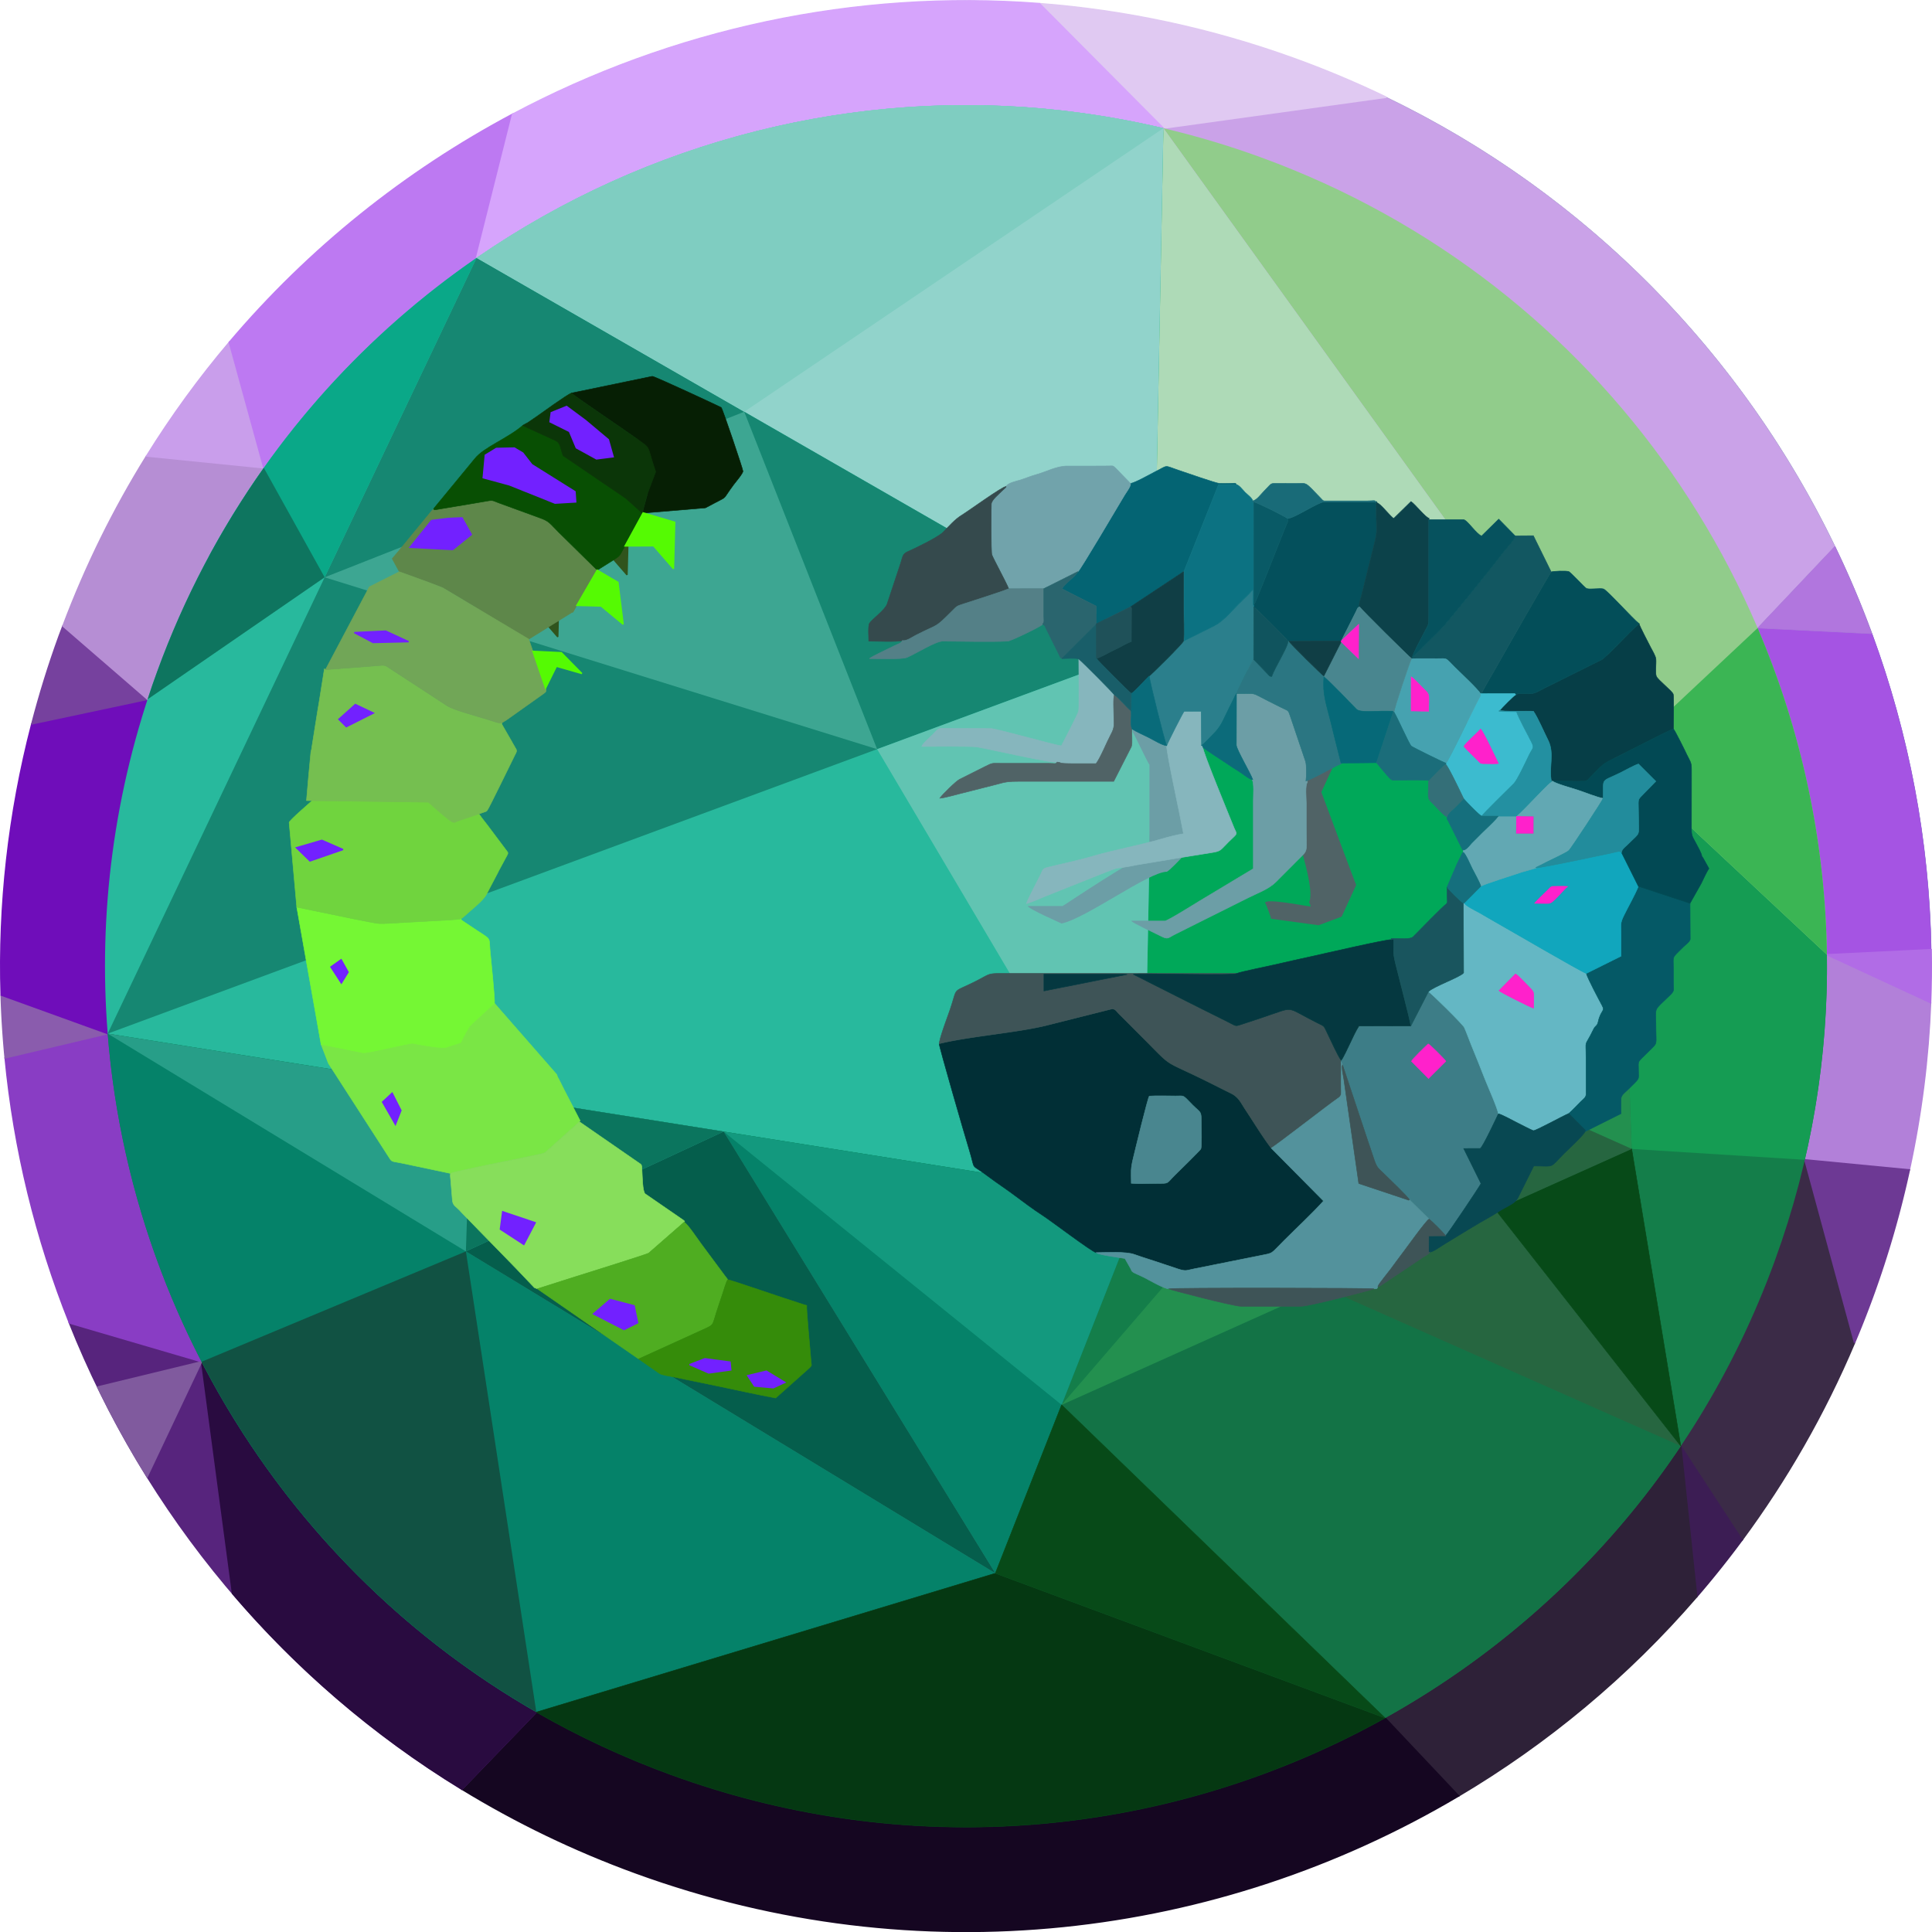 <?xml version="1.0" encoding="UTF-8" standalone="no"?> <svg xmlns:dc="http://purl.org/dc/elements/1.1/" xmlns:cc="http://creativecommons.org/ns#" xmlns:rdf="http://www.w3.org/1999/02/22-rdf-syntax-ns#" xmlns:svg="http://www.w3.org/2000/svg" xmlns="http://www.w3.org/2000/svg" xmlns:sodipodi="http://sodipodi.sourceforge.net/DTD/sodipodi-0.dtd" xmlns:inkscape="http://www.inkscape.org/namespaces/inkscape" data-bbox="-1347.115 -97.123 11194.232 11194.229" viewBox="0 0 11201.472 11201.772" height="11.202in" width="11.201in" data-type="ugc" id="svg1071" sodipodi:docname="grubs_circle3.svg" style="clip-rule:evenodd;fill-rule:evenodd;image-rendering:optimizeQuality;shape-rendering:geometricPrecision;text-rendering:geometricPrecision" inkscape:version="0.92.4 (5da689c313, 2019-01-14)"><defs id="defs1075"></defs><path style="fill:#00a859" inkscape:connector-curvature="0" id="path773" d="m 7514.629,342.64 c -2903.99,-1056.96 -6114.98,440.34 -7171.94,3344.33 -1056.96,2903.99 440.34,6114.98 3344.33,7171.94 2903.99,1056.96 6114.98,-440.34 7171.94,-3344.33 1056.96,-2903.99 -440.34,-6114.98 -3344.33,-7171.94 z"></path><path style="fill:#caa2e8;stroke:#caa2e8;stroke-width:3;stroke-miterlimit:2.613" inkscape:connector-curvature="0" id="path775" stroke-miterlimit="2.613" d="m 7067.359,3262.59 -322.05,-2519.69 1292.82,-179.42 c 1169.42,564.09 2066.38,1496.87 2600.88,2603.59 l -448.43,473.87 -3123.23,-378.35 z"></path><path style="fill:#a554e3;stroke:#a554e3;stroke-width:3;stroke-miterlimit:2.613" inkscape:connector-curvature="0" id="path777" stroke-miterlimit="2.613" d="m 9610.269,4269.28 580.31,-628.35 663.27,32.87 c 213.84,582.04 331.9,1200.89 342.87,1831.72 l -604.56,29.5 -981.89,-1265.75 z"></path><path style="fill:#b176de;stroke:#b176de;stroke-width:3;stroke-miterlimit:2.613" inkscape:connector-curvature="0" id="path779" stroke-miterlimit="2.613" d="m 10853.849,3673.81 -663.27,-32.87 448.43,-473.87 a 5632.544,5632.544 0 0 1 214.84,506.74 z"></path><path style="fill:#b280d9;stroke:#b280d9;stroke-width:7.87;stroke-miterlimit:2.613" inkscape:connector-curvature="0" id="path781" stroke-miterlimit="2.613" d="m 9762.629,5916.92 701.57,807.09 606.28,58.48 c 70.18,-322.87 110.66,-646.92 122.99,-968.98 l -601.32,-278.48 -829.53,381.89 z"></path><path style="fill:#b16ce6;stroke:#b16ce6;stroke-width:7.87;stroke-miterlimit:2.613" inkscape:connector-curvature="0" id="path783" stroke-miterlimit="2.613" d="m 11196.719,5505.54 -604.56,29.5 601.32,278.48 c 3.92,-102.9 5,-205.59 3.24,-307.97 z"></path><path style="fill:#3b2b47;stroke:#3b2b47;stroke-width:7.87;stroke-miterlimit:2.613" inkscape:connector-curvature="0" id="path785" stroke-miterlimit="2.613" d="m 9767.749,7052.35 696.46,-328.35 288.24,1061.39 c -174.89,413.38 -394.87,795.35 -651.57,1142.82 l -355.96,-544.76 z"></path><path style="fill:#6d3994;stroke:#6d3994;stroke-width:7.87;stroke-miterlimit:2.613" inkscape:connector-curvature="0" id="path787" stroke-miterlimit="2.613" d="m 10752.449,7785.39 -288.24,-1061.39 606.28,58.48 c -53.3,245.21 -123.32,489.74 -211.53,732.1 a 5684.293,5684.293 0 0 1 -106.51,270.81 z"></path><path style="fill:#3c1d54;stroke:#3c1d54;stroke-width:7.87;stroke-miterlimit:2.613" inkscape:connector-curvature="0" id="path789" stroke-miterlimit="2.613" d="m 10100.879,8928.22 -355.96,-544.76 92.68,874.19 a 5555.87,5555.87 0 0 0 263.29,-329.43 z"></path><path style="fill:#2e2138;stroke:#2e2138;stroke-width:7.87;stroke-miterlimit:2.613" inkscape:connector-curvature="0" id="path791" stroke-miterlimit="2.613" d="m 9744.909,8383.46 -1521.65,112.99 -192.52,1463.78 426.65,452.03 c 514.79,-305.22 982.17,-693.7 1380.2,-1154.61 z"></path><path style="fill:#150621;stroke:#150621;stroke-width:7.87;stroke-miterlimit:2.613" inkscape:connector-curvature="0" id="path793" stroke-miterlimit="2.613" d="m 2678.169,10373.54 431.31,-447.17 4921.26,33.86 426.65,452.03 c -1392.56,825.67 -3130.38,1043.57 -4770.38,446.66 -358.47,-130.47 -695.4,-293.89 -1008.84,-485.38 z"></path><path style="fill:#57247d;stroke:#57247d;stroke-width:7.87;stroke-miterlimit:2.613" inkscape:connector-curvature="0" id="path795" stroke-miterlimit="2.613" d="m 2361.449,8166.92 -1192.52,-272.05 -766.57,-224.55 c 439.04,1101.69 1224.65,2060.9 2275.64,2703.11 l 431.48,-447.46 -748.03,-1759.06 z"></path><path style="fill:#893dc4;stroke:#893dc4;stroke-width:7.87;stroke-miterlimit:2.613" inkscape:connector-curvature="0" id="path797" stroke-miterlimit="2.613" d="m 1236.249,7010.62 -611.81,-1018.11 -594.91,140.76 c 51.06,530.3 177.82,1047.68 372.82,1537.06 l 766.57,224.55 67.32,-884.25 z"></path><path style="fill:#8a5cad;stroke:#8a5cad;stroke-width:7.87;stroke-miterlimit:2.613" inkscape:connector-curvature="0" id="path799" stroke-miterlimit="2.613" d="m 29.539,6133.27 594.91,-140.76 -617.96,-223.45 a 5573.756,5573.756 0 0 0 23.05,364.21 z"></path><path style="fill:#6f0dba;stroke:#6f0dba;stroke-width:7.87;stroke-miterlimit:2.613" inkscape:connector-curvature="0" id="path801" stroke-miterlimit="2.613" d="m 6.489,5769.06 617.96,223.45 231.1,-1938.19 -671.37,142.57 c -136.28,523.52 -193.48,1052.22 -177.69,1572.16 z"></path><path style="fill:#76419e;stroke:#76419e;stroke-width:7.87;stroke-miterlimit:2.613" inkscape:connector-curvature="0" id="path803" stroke-miterlimit="2.613" d="m 184.169,4196.9 671.37,-142.57 -491,-425.13 c -7.25,19.28 -14.8,38.37 -21.86,57.78 -61.54,169.09 -114.06,339.24 -158.51,509.93 z"></path><path style="fill:#b68ed4;stroke:#b68ed4;stroke-width:7.87;stroke-miterlimit:2.613" inkscape:connector-curvature="0" id="path805" stroke-miterlimit="2.613" d="m 364.539,3629.19 491,425.13 674.02,-1342.13 -680.15,-68.52 c -190.19,306.31 -353.17,635.54 -484.86,985.51 z"></path><path style="fill:#c99eeb;stroke:#c99eeb;stroke-width:7.87;stroke-miterlimit:2.613" inkscape:connector-curvature="0" id="path807" stroke-miterlimit="2.613" d="m 849.409,2643.68 680.15,68.52 -200.29,-728.01 c -174.4,205.94 -334.94,426.11 -479.86,659.49 z"></path><path style="fill:#290b40;stroke:#290b40;stroke-width:7.87;stroke-miterlimit:2.613" inkscape:connector-curvature="0" id="path809" stroke-miterlimit="2.613" d="m 3109.479,9925.98 -1940.55,-2031.1 179.12,1343.47 c 375.11,439.37 821.48,824.32 1329.95,1135.09 z"></path><path style="fill:#805a9e;stroke:#805a9e;stroke-width:7.87;stroke-miterlimit:2.613" inkscape:connector-curvature="0" id="path811" stroke-miterlimit="2.613" d="m 565.879,8041.26 603.05,-146.38 -315.89,667.5 c -104.98,-168.59 -200.67,-342.64 -287.16,-521.12 z"></path><path style="fill:#e0c9f2;stroke:#e0c9f2;stroke-width:7.87;stroke-miterlimit:2.613" inkscape:connector-curvature="0" id="path813" stroke-miterlimit="2.613" d="m 8038.129,563.48 -1292.82,179.42 -718.33,-722.64 c 496.73,38.2 996.57,143.64 1487.65,322.38 180.01,65.52 354.57,139.36 523.5,220.84 z"></path><path style="fill:#bd79f2;stroke:#bd79f2;stroke-width:7.87;stroke-miterlimit:2.613" inkscape:connector-curvature="0" id="path815" stroke-miterlimit="2.613" d="m 1529.559,2712.2 1233.46,-1217.32 209.31,-833.67 c -620.44,329.89 -1180.2,776.52 -1643.07,1322.99 l 200.29,728.01 z"></path><path style="fill:#d6a4fc;stroke:#d6a4fc;stroke-width:7.87;stroke-miterlimit:2.613" inkscape:connector-curvature="0" id="path817" stroke-miterlimit="2.613" d="m 2763.019,1494.87 209.31,-833.67 c 923.78,-491.18 1981.91,-723.37 3054.64,-640.94 l 718.33,722.64 z"></path><path style="fill:none" inkscape:connector-curvature="0" id="path821" d="M 7307.786,910.907 C 9897.929,1853.642 11233.416,4717.602 10290.681,7307.745 9347.946,9897.887 6483.985,11233.374 3893.843,10290.639 1303.701,9347.904 -31.786,6483.944 910.949,3893.802 1853.684,1303.659 4717.644,-31.828 7307.786,910.907 Z"></path><path style="fill:#00a859;stroke:#373435;stroke-width:7.87;stroke-miterlimit:2.613" inkscape:connector-curvature="0" id="path823" d="m 5486.649,6481.88 463.78,-3069.29 3333.07,162.99 10.23,2933.07 z" stroke-miterlimit="2.613"></path><path style="fill:#147e4a" inkscape:connector-curvature="0" id="path825" d="m 624.439,5992.51 6001.97,954.33 2753.54,-2545.67 1212.2,1133.86 c 7.87,588.19 -88.19,1187.4 -301.57,1772.83 C 9348.059,9898.02 6483.889,11233.45 3893.729,10290.54 1997.669,9600.38 774.039,7880.7 624.439,5992.51 Z"></path><path style="fill:#28b99d" inkscape:connector-curvature="0" id="path827" d="m 911.059,3893.69 c 874.8,-2403.54 3404.33,-3726.38 5834.25,-3150.79 l -118.9,6203.94 -6001.97,-954.33 c -55.12,-690.94 33.86,-1404.72 286.61,-2098.82 z"></path><path style="fill:#058269" inkscape:connector-curvature="0" id="path829" d="m 624.439,5992.51 6001.97,954.33 -855.51,2174.41 -2661.42,805.12 c -1445.28,-830.31 -2357.09,-2320.47 -2485.04,-3933.86 z"></path><path style="fill:#053812;stroke:#053812;stroke-width:3;stroke-miterlimit:2.613" inkscape:connector-curvature="0" id="path831" stroke-miterlimit="2.613" d="m 8030.739,9960.23 c -1221.26,680.31 -2720.08,846.06 -4137.01,330.31 -275.98,-100.39 -537.8,-222.83 -784.25,-364.17 l 2661.42,-805.12 z"></path><path style="fill:#137346" inkscape:connector-curvature="0" id="path833" d="m 9744.909,8383.46 c -445.28,664.57 -1037.01,1199.61 -1714.17,1576.77 l -2259.84,-838.98 384.25,-976.38 3305.12,-1483.86 284.65,1722.44 z"></path><path style="fill:#159c53" inkscape:connector-curvature="0" id="path835" d="m 9379.949,4401.17 1212.2,1133.86 c 5.51,393.7 -36.22,792.91 -127.95,1188.98 l -1003.94,-62.99 -80.31,-2259.84 z"></path><path style="fill:#13997e" inkscape:connector-curvature="0" id="path837" d="m 6626.409,6946.84 -471.26,1198.03 -1959.45,-1584.25 z"></path><path style="fill:#279e88" inkscape:connector-curvature="0" id="path839" d="m 624.439,5992.51 3571.26,568.11 1575.2,2560.63 z"></path><path style="fill:#91cc8b" inkscape:connector-curvature="0" id="path841" d="m 6745.309,742.91 c 188.19,44.49 375.98,100 562.6,168.11 2004.72,729.53 3257.48,2610.24 3284.25,4624.02 l -1212.2,-1133.86 z"></path><path style="fill:#aedab7" inkscape:connector-curvature="0" id="path843" d="m 6745.309,742.91 2634.64,3658.26 -2692.52,-650.39 z"></path><path style="fill:#91d3cb" inkscape:connector-curvature="0" id="path845" d="m 2763.019,1494.87 c 1133.46,-781.89 2574.41,-1085.43 3982.28,-751.97 l -57.87,3007.87 -3924.41,-2255.91 z"></path><path style="fill:#074a18;stroke:#074a18;stroke-width:3;stroke-miterlimit:2.613" inkscape:connector-curvature="0" id="path847" d="m 5770.899,9121.25 384.25,-976.38 1875.59,1815.36 z" stroke-miterlimit="2.613"></path><path style="fill:#23904f" inkscape:connector-curvature="0" id="path849" d="m 9460.269,6661.02 -3305.12,1483.85 3224.8,-3743.7 z"></path><path style="fill:#266640" inkscape:connector-curvature="0" id="path851" d="m 9460.269,6661.02 284.64,1722.44 -2073.62,-919.29 z"></path><path style="fill:#217d4a" inkscape:connector-curvature="0" id="path853" d="m 9460.269,6661.02 -1788.98,803.15 325.59,-1457.48 z"></path><path style="fill:#52b95d" inkscape:connector-curvature="0" id="path855" d="m 9379.949,4401.17 -1383.07,1605.52 -1370.47,940.15 z"></path><path style="fill:#168772" inkscape:connector-curvature="0" id="path857" d="m 2763.019,1494.87 3924.41,2255.91 -6062.99,2241.73 z"></path><path style="fill:#61c4b2" inkscape:connector-curvature="0" id="path859" d="m 6687.429,3750.78 -61.02,3196.06 -1540.94,-2603.54 z"></path><path style="fill:#7fcdc1" inkscape:connector-curvature="0" id="path861" d="m 2763.019,1494.87 c 1133.46,-781.89 2574.41,-1085.43 3982.28,-751.97 l -2430.31,1644.09 -1551.97,-892.13 z"></path><path style="fill:#3bb554" inkscape:connector-curvature="0" id="path863" d="m 10190.579,3640.94 c 253.54,593.7 392.91,1236.61 401.57,1894.09 l -1212.2,-1133.86 810.63,-760.24 z"></path><path style="fill:#115243" inkscape:connector-curvature="0" id="path865" d="m 3109.479,9925.98 c -846.85,-486.22 -1510.63,-1199.21 -1940.55,-2031.1 l 1532.28,-639.76 408.27,2670.87 z"></path><path style="fill:none" inkscape:connector-curvature="0" id="path867" d="m 2701.209,7255.11 1494.49,-694.49"></path><path style="fill:#3da692" inkscape:connector-curvature="0" id="path869" d="m 1882.319,3346.84 2432.67,-959.84 770.48,1956.3 z"></path><path style="fill:#074a18;stroke:#074a18;stroke-width:3;stroke-miterlimit:2.613" inkscape:connector-curvature="0" id="path871" d="m 9460.269,6661.02 -788.58,353.93 1073.22,1368.51 z" stroke-miterlimit="2.613"></path><path style="fill:#266640" inkscape:connector-curvature="0" id="path873" d="m 7996.879,6006.69 674.81,1008.26 788.58,-353.93 z"></path><path style="fill:#055e4c" inkscape:connector-curvature="0" id="path875" d="m 2701.209,7255.11 1494.49,-694.88 1575.2,2561.02 z"></path><path style="fill:#0b755e" inkscape:connector-curvature="0" id="path877" d="m 4195.699,6560.23 -1494.49,694.88 30.32,-927.56 z"></path><path style="fill:#0aa888" inkscape:connector-curvature="0" id="path879" d="m 2763.019,1494.87 -880.71,1851.97 -670.87,-122.05 c 381.5,-707.48 918.5,-1293.31 1551.57,-1729.92 z"></path><path style="fill:#0e755f" inkscape:connector-curvature="0" id="path881" d="m 911.059,3893.69 c 156.3,-429.92 366.14,-825.2 618.5,-1181.5 l 352.76,634.65 -1026.77,707.48 c 17.32,-53.94 35.83,-107.09 55.51,-160.63 z"></path><path style="fill:#6c9ea6" inkscape:connector-curvature="0" id="path883" d="m 6664.209,4948.81 h -3.54 c 0,9.45 -7.09,-1.97 -7.09,7.48 -47.24,0 -480.71,288.98 -480.71,288.98 l -7.09,3.54 -3.94,3.94 h -202.36 c 0,15.75 195.28,100.39 195.28,101.18 139.76,-27.95 505.91,-300 610.63,-300 34.25,-17.32 192.91,-202.36 205.91,-202.36 v -404.72 h 3.94 v -3.94 h -3.94 v -108.27 h -3.54 v -11.02 h -3.54 v -10.63 h -3.54 v -7.09 h -3.54 v -11.02 h -3.94 v -14.57 h -3.54 v -10.63 h -3.54 v -11.02 h -3.54 v -7.09 h -3.54 v -11.02 h -3.54 v -14.17 h -3.94 v -11.02 h -3.54 v -7.09 h -3.54 v -11.02 h -3.54 v -14.57 h -3.54 v -10.63 h -3.54 v -11.02 h -3.94 v -7.09 h -3.54 v -14.57 h -3.54 v -7.09 h -3.54 v -14.57 h -3.54 v -10.63 h -3.94 v -7.48 h -3.54 v -10.63 h -3.54 v -11.02 h -3.54 v -14.17 h -3.54 v -11.02 h -3.54 v -7.09 h -3.94 v -11.02 h -7.09 v -3.54 h -7.09 v -3.54 h -7.48 v -3.54 h -7.09 v -3.94 h -7.09 v -3.54 h -7.48 v -3.54 h -7.09 v -3.54 h -7.09 v -3.54 h -7.48 v -3.94 h -7.09 v -3.54 h -7.48 v -3.54 h -7.09 v -3.54 h -7.09 v -3.54 h -7.48 v -3.54 h -7.09 v -3.94 h -7.09 v -3.54 h -7.48 v -3.54 h -7.09 v -3.54 h -7.09 v -3.54 h -7.48 v -3.94 h -7.09 v -3.54 h -7.09 v -3.54 h -7.48 v -3.54 h -7.09 v -3.54 h -7.48 v -3.54 h -7.09 v -3.94 h -7.09 v -3.54 h -7.48 v -3.54 h -101.18 v 310.63 c 5.12,0 91.34,188.19 97.64,188.19 v 516.54 z"></path><path style="fill:#506366" inkscape:connector-curvature="0" id="path885" d="m 7589.799,5231.49 c 2.76,1.57 10.24,21.26 9.06,24.02 -41.73,-4.72 -252.76,-47.64 -264.57,-22.44 4.33,1.97 36.61,88.98 34.65,93.31 l 275.59,37.8 c 17.32,-6.69 133.86,-50 134.25,-50 l 84.25,-183.86 c -2.36,-0.79 -181.5,-483.46 -201.97,-538.19 l 84.65,-183.86 -98.43,-45.28 -1.57,3.15 -6.69,-2.76 -1.57,3.15 -6.3,-3.15 -1.57,3.54 -6.69,-3.15 -1.57,3.15 c -157.87,-72.44 -190.55,10.63 -174.41,150.79 27.17,230.71 187.8,616.14 142.91,713.78 z"></path><path style="fill:#012f36;stroke:#012f36;stroke-width:3;stroke-miterlimit:2.613" inkscape:connector-curvature="0" id="path887" stroke-miterlimit="2.613" d="m 6559.089,6860.23 c -0.39,-68.5 -4.33,-80.71 10.63,-142.91 13.39,-55.91 84.25,-349.61 93.7,-362.6 46.85,-3.54 103.54,-0.79 151.57,-0.79 56.3,0 38.19,-9.45 100,52.76 48.82,48.82 50,31.5 50,103.94 0,24.02 3.54,136.61 -2.76,150.39 -3.54,7.87 -133.46,135.04 -151.57,152.76 -50,50 -29.92,47.24 -104.33,47.24 -45.28,0 -103.15,3.15 -147.24,-0.79 z m -1113.78,-809.45 c -3.15,7.48 150,537.01 174.02,614.57 40.94,133.86 -0.79,70.87 111.42,155.91 50.79,38.19 105.12,73.23 155.91,111.81 46.06,34.65 108.27,80.71 155.91,111.42 46.85,29.53 290.55,215.35 313.39,217.72 59.06,0 171.26,-7.48 220.87,10.63 56.3,20.08 114.17,37.01 170.87,56.69 27.56,9.45 55.91,18.9 83.86,27.95 46.46,14.96 48.03,7.09 94.88,-1.97 l 379.53,-75.98 c 81.5,-16.93 55.91,-4.72 139.37,-87.8 74.02,-74.02 159.06,-152.36 228.35,-229.13 l -303.15,-306.3 c -51.18,-66.93 -100.79,-149.61 -148.03,-220.87 -29.13,-43.31 -39.37,-74.41 -86.61,-97.64 -40.94,-20.08 -81.89,-40.94 -122.83,-61.42 -302.36,-150.39 -188.19,-62.6 -430.31,-303.54 -30.71,-30.71 -61.02,-61.42 -92.13,-92.13 -19.69,-19.29 -24.8,-36.61 -51.97,-29.53 l -364.57,91.73 c -164.96,42.91 -459.84,65.35 -628.74,107.87 z"></path><path style="fill:#3e5457;stroke:#3e5457;stroke-width:3;stroke-miterlimit:2.613" inkscape:connector-curvature="0" id="path889" stroke-miterlimit="2.613" d="m 6052.389,5647.63 h 459.06 l 24.02,1.57 -483.07,96.06 v -97.64 z m -607.09,403.15 c 168.9,-42.52 463.78,-64.96 628.74,-107.87 l 364.57,-91.73 c 27.17,-7.09 32.28,10.24 51.97,29.53 31.1,30.71 61.42,61.42 92.13,92.13 242.13,240.94 127.95,153.15 430.31,303.54 40.94,20.47 81.89,41.34 122.83,61.42 47.24,23.23 57.48,54.33 86.61,97.64 47.24,71.26 96.85,153.94 148.03,220.87 27.95,-14.17 333.86,-253.15 388.19,-289.76 25.98,-16.93 16.93,-29.13 16.93,-94.49 0,-37.01 1.97,-79.53 0.39,-115.75 v -8.66 c -22.05,-30.31 -60.63,-118.5 -79.92,-157.09 -22.44,-45.67 -12.99,-38.19 -58.66,-60.63 -170.08,-85.04 -135.83,-94.09 -250.79,-54.33 -57.87,20.08 -117.32,40.16 -175.98,59.06 -52.36,16.54 -37.4,16.93 -86.61,-7.87 a 7365.732,7365.732 0 0 0 -79.53,-39.76 c -53.15,-25.98 -105.91,-53.15 -159.06,-79.53 l -315.35,-159.06 c 35.83,-8.66 580.71,10.63 601.97,-5.12 h -1329.13 c -133.86,0 -87.8,-1.18 -209.84,57.48 -111.81,54.33 -81.1,22.05 -122.44,145.28 -16.14,49.21 -59.84,160.24 -65.35,204.72 z"></path><path style="fill:#3d7d87;stroke:#3d7d87;stroke-width:3;stroke-miterlimit:2.613" inkscape:connector-curvature="0" id="path891" stroke-miterlimit="2.613" d="m 8183.499,6152.75 c 7.09,-15.35 79.92,-85.04 97.24,-100.79 11.81,5.51 95.28,88.98 101.97,100.79 l -100.39,100 z m -3.54,-205.12 -301.18,0.79 c -16.54,24.8 -38.19,71.26 -51.57,100 -8.66,18.5 -41.34,87.8 -51.18,99.21 v 8.66 l 7.87,17.32 146.06,439.37 c 12.99,37.01 24.8,74.02 37.4,111.02 17.32,50.39 24.02,48.03 60.24,84.25 20.47,20.08 138.19,133.07 143.7,146.85 l 114.57,112.6 c 15.35,11.42 87.8,83.07 95.28,96.85 9.06,-4.33 190.16,-274.41 205.51,-302.76 l -100.39,-203.15 95.67,-0.39 c 12.99,-3.15 94.49,-177.56 105.51,-200.79 -5.12,-34.65 -61.81,-160.24 -77.95,-201.97 -25.98,-66.14 -52.36,-133.07 -79.53,-198.43 -13.39,-32.68 -25.98,-69.29 -40.16,-100.79 -8.27,-17.72 -196.46,-203.94 -207.87,-207.09 l -101.97,198.43 z"></path><path style="fill:#64b7c4;stroke:#64b7c4;stroke-width:3;stroke-miterlimit:2.613" inkscape:connector-curvature="0" id="path893" stroke-miterlimit="2.613" d="m 8786.649,5646.45 c 16.93,9.06 61.81,58.66 78.35,75.2 34.25,34.65 27.56,23.23 26.38,123.23 -16.14,-3.54 -193.7,-92.91 -200.39,-101.57 l 95.67,-96.85 z m -504.72,102.76 c 11.42,3.15 199.61,189.37 207.87,207.09 14.17,31.5 26.77,68.11 40.16,100.79 27.17,65.35 53.54,132.28 79.53,198.43 16.14,41.73 72.83,167.32 77.95,201.97 16.14,1.97 82.68,38.58 101.57,48.03 11.81,6.3 96.06,49.21 101.18,49.61 14.57,1.57 173.23,-87.01 205.12,-99.21 24.02,-21.26 48.03,-46.85 70.47,-69.69 13.78,-13.78 29.13,-22.44 30.31,-41.73 l -0.39,-209.84 c 0,-121.26 -12.2,-52.36 43.31,-167.32 11.02,-22.83 21.65,-18.11 26.77,-42.52 14.96,-70.08 42.52,-60.24 22.83,-95.67 -18.9,-35.43 -82.28,-153.94 -91.34,-185.83 -28.35,-8.27 -465.35,-263.78 -533.86,-301.97 -29.92,-16.93 -59.45,-34.65 -89.37,-51.57 -18.11,-9.84 -77.95,-38.58 -84.25,-55.12 h -5.51 l 1.57,405.12 c -15.75,23.62 -178.74,81.1 -203.94,109.45 z"></path><path style="fill:#53929c;stroke:#53929c;stroke-width:3;stroke-miterlimit:2.613" inkscape:connector-curvature="0" id="path895" stroke-miterlimit="2.613" d="m 7370.509,6656.29 303.15,306.3 c -69.29,76.77 -154.33,155.12 -228.35,229.13 -83.46,83.07 -57.87,70.87 -139.37,87.8 l -379.53,75.98 c -46.85,9.06 -48.43,16.93 -94.88,1.97 -27.95,-9.06 -56.3,-18.5 -83.86,-27.95 -56.69,-19.69 -114.57,-36.61 -170.87,-56.69 -49.61,-18.11 -161.81,-10.63 -220.87,-10.63 10.24,12.99 140.16,29.13 166.14,33.86 l 36.22,63.78 c 2.36,18.11 25.98,22.05 73.62,45.67 29.53,14.96 116.54,65.75 143.31,66.54 16.54,-6.69 1179.92,-5.12 1190.94,0 18.11,-0.39 16.93,1.57 23.23,-14.57 l -0.39,-0.39 c 9.84,-20.08 57.87,-77.17 74.02,-99.21 24.02,-32.28 48.43,-66.14 72.44,-97.64 12.2,-15.75 135.83,-188.19 150.39,-192.52 l -114.57,-112.6 c -5.51,4.72 -0.79,3.94 -14.57,-0.79 l -278.74,-92.91 -86.61,-605.12 c -2.76,-19.29 -14.96,-68.9 -7.48,-82.68 l -7.87,-17.32 c 1.57,36.22 -0.39,78.74 -0.39,115.75 0,65.35 9.06,77.56 -16.93,94.49 -54.33,36.61 -360.24,275.59 -388.19,289.76 z"></path><path style="fill:#053840;stroke:#053840;stroke-width:3;stroke-miterlimit:2.613" inkscape:connector-curvature="0" id="path897" stroke-miterlimit="2.613" d="m 7172.079,5643.3 c -21.26,15.75 -566.14,-3.54 -601.97,5.12 l 315.35,159.06 c 53.15,26.38 105.91,53.54 159.06,79.53 26.38,12.99 53.15,26.38 79.53,39.76 49.21,24.8 34.25,24.41 86.61,7.87 58.66,-18.9 118.11,-38.98 175.98,-59.06 114.96,-39.76 80.71,-30.71 250.79,54.33 45.67,22.44 36.22,14.96 58.66,60.63 19.29,38.58 57.87,126.77 79.92,157.09 9.84,-11.42 42.52,-80.71 51.18,-99.21 13.39,-28.74 35.04,-75.2 51.57,-100 l 301.18,-0.79 c -3.15,-30.71 -75.98,-308.66 -89.76,-365.35 -17.72,-73.62 -6.3,-66.54 -10.24,-137.4 l -14.96,3.15 c -19.29,-4.33 -394.09,82.28 -447.64,94.09 -73.62,16.14 -149.21,32.68 -221.26,49.61 -33.07,7.87 -210.24,43.7 -224.02,51.57 z"></path><path style="fill:#055966;stroke:#055966;stroke-width:3;stroke-miterlimit:2.613" inkscape:connector-curvature="0" id="path899" stroke-miterlimit="2.613" d="m 9197.279,5643.3 c 9.06,31.89 72.44,150.39 91.34,185.83 19.69,35.43 -7.87,25.59 -22.83,95.67 -5.12,24.41 -15.75,19.69 -26.77,42.52 -55.51,114.96 -43.31,46.06 -43.31,167.32 l 0.39,209.84 c -1.18,19.29 -16.54,27.95 -30.31,41.73 -22.44,22.83 -46.46,48.43 -70.47,69.69 l 95.67,96.06 -1.97,9.06 209.45,-104.72 c 0,-27.17 -1.57,-60.24 0,-87.01 1.18,-21.26 24.41,-36.61 38.98,-51.18 74.41,-74.41 62.2,-51.97 62.2,-114.57 0,-60.24 -11.02,-37.8 64.17,-112.99 49.61,-49.61 37.01,-27.95 37.01,-140.16 0,-118.9 -18.9,-82.68 82.28,-181.5 28.35,-27.56 18.9,-31.1 18.9,-71.65 v -86.61 c 0,-73.62 -11.42,-51.57 58.66,-122.05 11.81,-11.42 41.73,-32.28 38.98,-47.64 l -1.18,-203.94 -299.21,-98.82 c -21.26,52.36 -57.87,115.35 -83.46,167.72 -24.41,49.21 -17.32,54.72 -17.32,109.45 v 127.95 l -201.18,100 z"></path><path style="fill:#063e47;stroke:#063e47;stroke-width:3;stroke-miterlimit:2.613" inkscape:connector-curvature="0" id="path901" stroke-miterlimit="2.613" d="m 8787.429,4027.55 c -9.06,2.36 -81.5,76.77 -92.91,90.16 13.78,9.45 164.57,3.15 196.06,5.91 27.56,40.55 61.02,120.87 85.04,168.11 38.98,75.98 2.36,161.42 19.69,238.58 l 6.3,-1.97 c 54.33,-1.57 137.01,2.76 183.86,0.39 19.29,-0.79 24.41,-12.6 37.8,-25.59 72.05,-72.05 57.87,-68.5 142.91,-110.24 59.84,-29.53 298.43,-153.54 335.83,-167.32 0,-30.71 3.94,-183.46 -0.79,-200.79 -5.12,-18.11 -89.37,-82.68 -98.03,-104.33 -7.48,-18.9 0,-74.41 -2.36,-98.82 -1.57,-19.29 -21.65,-50.79 -31.1,-69.69 -10.63,-21.26 -64.17,-122.44 -66.54,-136.22 -52.36,42.52 -189.76,195.28 -217.32,208.66 l -279.92,139.37 c -30.71,14.57 -63.78,31.5 -93.7,47.24 -44.09,23.62 -93.7,-1.18 -124.8,16.54 z"></path><path style="fill:#04505c;stroke:#04505c;stroke-width:3;stroke-miterlimit:2.613" inkscape:connector-curvature="0" id="path903" stroke-miterlimit="2.613" d="m 7465.389,3006.29 c 5.51,12.6 0,18.5 -5.91,32.68 l -37.4,92.91 c -23.62,58.27 -141.73,362.99 -152.36,375.2 v 10.24 l -0.79,1.18 c 11.42,5.91 192.52,187.01 198.82,198.43 l 4.72,0.79 303.54,-1.18 2.36,-3.54 c 14.96,-33.07 33.86,-66.54 49.61,-99.61 l 36.22,-72.05 c 6.69,-14.17 6.3,-18.9 18.11,-23.23 -6.69,-13.78 5.12,-41.34 11.42,-66.54 l 52.36,-211.42 c 48.82,-197.64 32.28,-107.09 33.07,-318.11 0.39,-13.39 -0.39,-4.33 2.76,-7.48 0,-8.27 2.76,-9.84 -3.54,-3.54 -100.39,0 -203.15,-2.36 -303.15,-0.79 -33.46,0.79 -165.75,91.34 -209.84,96.06 z"></path><path style="fill:#046473;stroke:#046473;stroke-width:3;stroke-miterlimit:2.613" inkscape:connector-curvature="0" id="path905" stroke-miterlimit="2.613" d="m 6554.759,2802.75 c 2.36,16.14 -24.8,50.79 -34.25,66.54 -41.73,69.69 -259.06,438.19 -270.47,444.09 -14.57,27.95 -80.71,73.62 -92.91,100 l 198.82,100.79 v 102.36 l 198.82,-98.82 307.09,-203.54 2.76,-1.97 200,-502.36 h 104.33 c -4.72,-12.99 -12.99,-7.48 -46.85,-7.09 -16.14,0 -35.04,0.79 -50.79,0 -21.26,-1.18 -203.94,-65.35 -232.68,-74.8 -95.67,-31.89 -60.24,-33.46 -141.73,7.09 -31.89,16.14 -112.99,62.6 -142.13,67.72 z"></path><path style="fill:#71a3ab;stroke:#71a3ab;stroke-width:3;stroke-miterlimit:2.613" inkscape:connector-curvature="0" id="path907" stroke-miterlimit="2.613" d="m 5831.919,2820.47 c 6.69,0.79 -10.24,13.78 -16.54,19.69 -24.8,25.2 -66.54,57.87 -67.72,81.5 -1.18,22.83 -2.76,277.17 3.15,294.49 6.3,19.29 79.92,154.33 97.64,196.85 l 203.54,-0.39 198.03,-99.21 c 11.42,-5.91 228.74,-374.41 270.47,-444.09 9.45,-15.75 36.61,-50.39 34.25,-66.54 l -83.86,-86.22 c -19.69,-20.08 -17.32,-15.35 -46.06,-15.35 -78.35,1.18 -157.09,0.39 -235.04,0.39 -64.96,-0.39 -122.05,33.46 -184.25,50.39 -29.13,7.87 -60.24,21.26 -88.98,30.31 -26.77,8.27 -71.26,16.14 -84.65,38.19 z"></path><path style="fill:#11a6bd;stroke:#11a6bd;stroke-width:3;stroke-miterlimit:2.613" inkscape:connector-curvature="0" id="path909" stroke-miterlimit="2.613" d="m 8894.519,5238.18 c 8.27,-12.2 61.81,-63.78 75.98,-77.17 24.41,-22.44 15.75,-24.41 51.97,-24.02 20.87,0.39 51.57,-2.36 70.47,1.97 -14.17,7.48 -57.48,59.06 -74.02,74.02 -37.8,34.65 -21.65,25.2 -124.41,25.2 z m 13.39,-206.3 -84.25,24.02 c -42.91,14.17 -222.83,71.26 -237.8,81.89 l -96.06,96.85 c 6.3,16.54 66.14,45.28 84.25,55.12 29.92,16.93 59.45,34.65 89.37,51.57 68.5,38.19 505.51,293.7 533.86,301.97 l 201.18,-100 v -127.95 c 0,-54.72 -7.09,-60.24 17.32,-109.45 25.59,-52.36 62.2,-115.35 83.46,-167.72 l -98.03,-196.06 c -11.81,-11.81 -24.8,-3.94 -60.24,3.54 -111.42,23.23 -345.67,74.02 -433.07,86.22 z"></path><path style="fill:#6c9ea6;stroke:#6c9ea6;stroke-width:3;stroke-miterlimit:2.613" inkscape:connector-curvature="0" id="path911" stroke-miterlimit="2.613" d="m 7259.479,4519.28 c 12.99,22.44 7.09,90.16 7.09,126.38 v 390.55 l -313.78,188.58 c -24.02,14.57 -180.31,112.6 -199.21,114.96 h -191.73 c 12.6,13.39 139.76,72.05 166.93,86.22 44.88,23.23 41.34,11.81 86.22,-10.63 27.95,-13.78 55.91,-27.95 84.25,-42.13 112.2,-56.3 224.8,-112.2 337.4,-168.5 53.94,-27.17 118.11,-49.21 161.02,-91.73 42.13,-42.52 84.25,-84.65 126.38,-126.77 64.17,-63.78 49.61,-36.22 49.61,-203.15 v -126.38 c 0,-28.35 -8.27,-103.54 7.09,-122.83 -2.76,-3.54 1.97,-8.66 -9.06,-6.3 3.54,-22.05 4.33,-92.91 -1.97,-112.6 l -85.83,-254.33 c -17.32,-50 -9.06,-35.43 -55.91,-59.45 -24.41,-12.6 -49.61,-25.2 -74.41,-37.4 -110.63,-55.12 -55.91,-40.55 -184.25,-42.52 l -0.39,-0.79 -0.79,300 c 3.54,29.92 79.53,157.09 95.28,199.21 z"></path><path style="fill:#034e59;stroke:#034e59;stroke-width:3;stroke-miterlimit:2.613" inkscape:connector-curvature="0" id="path913" stroke-miterlimit="2.613" d="m 8589.009,4021.65 177.56,-0.39 c 18.11,0.39 14.17,-3.15 20.87,6.3 31.1,-17.72 80.71,7.09 124.8,-16.54 29.92,-15.75 62.99,-32.68 93.7,-47.24 l 279.92,-139.37 c 27.56,-13.39 164.96,-166.14 217.32,-208.66 -36.22,-27.95 -187.01,-196.06 -206.69,-201.57 -22.05,-5.91 -79.13,5.12 -98.43,-2.76 -9.84,-3.94 -92.13,-95.28 -103.94,-98.43 -15.35,-4.33 -86.22,-2.76 -100.39,2.76 -6.69,3.54 -265.35,457.09 -304.33,526.77 -20.87,38.19 -88.58,150.79 -100.39,179.13 z"></path><path style="fill:#024954;stroke:#024954;stroke-width:3;stroke-miterlimit:2.613" inkscape:connector-curvature="0" id="path915" stroke-miterlimit="2.613" d="m 9863.419,5121.65 -64.96,115.35 -299.21,-98.82 -98.03,-196.06 c 1.97,-19.69 21.26,-32.28 35.04,-45.67 79.13,-79.13 63.78,-40.94 63.78,-164.17 0,-109.06 -9.45,-88.98 25.2,-125.98 l 74.8,-76.77 -100.39,-100.39 c -21.26,5.51 -80.31,38.58 -104.33,50.39 -118.11,58.27 -97.24,23.23 -100.39,149.21 -35.43,-5.91 -109.84,-36.22 -148.82,-48.82 -26.38,-8.66 -131.1,-37.8 -144.49,-51.57 54.33,-1.57 137.01,2.76 183.86,0.39 19.29,-0.79 24.41,-12.6 37.8,-25.59 72.05,-72.05 57.87,-68.5 142.91,-110.24 59.84,-29.53 298.43,-153.54 335.83,-167.32 7.87,6.69 69.69,131.1 78.35,150.39 17.72,37.8 26.77,40.55 26.77,85.43 l -0.39,339.76 c 0,46.46 4.72,47.24 25.59,86.61 8.66,16.54 33.46,59.45 34.65,75.98 l 8.66,12.99 32.28,58.27 c -14.96,22.44 -31.5,60.63 -44.49,86.61 z"></path><path style="fill:#354a4d;stroke:#354a4d;stroke-width:3;stroke-miterlimit:2.613" inkscape:connector-curvature="0" id="path917" stroke-miterlimit="2.613" d="m 5231.919,3713.38 c 23.62,4.72 56.3,-19.69 77.95,-30.71 137.4,-70.08 106.69,-37.01 208.27,-138.58 33.07,-32.68 25.98,-29.13 71.65,-44.09 66.93,-22.44 207.87,-65.75 258.66,-87.01 -17.72,-42.52 -91.34,-177.56 -97.64,-196.85 -5.91,-17.32 -4.33,-271.65 -3.15,-294.49 1.18,-23.62 42.91,-56.3 67.72,-81.5 6.3,-5.91 23.23,-18.9 16.54,-19.69 -20.87,0 -218.11,142.91 -254.33,164.96 -42.13,25.59 -75.2,64.96 -109.84,100 -28.35,28.74 -160.24,92.91 -205.12,112.6 -31.5,13.39 -29.53,33.46 -40.16,64.96 l -79.13,238.58 c -11.81,34.65 -85.04,86.22 -101.97,111.42 -9.45,13.78 -4.33,83.07 -4.33,103.94 36.22,0 171.26,5.51 194.88,-3.54 z"></path><path style="fill:#86b6bd;stroke:#86b6bd;stroke-width:3;stroke-miterlimit:2.613" inkscape:connector-curvature="0" id="path919" stroke-miterlimit="2.613" d="m 6764.209,4322.83 c -4.33,21.65 65.35,348.03 72.05,381.1 l 25.59,129.53 c -34.65,4.72 -96.85,21.26 -131.5,31.5 -112.6,33.07 -287.8,66.93 -395.67,99.21 -83.46,25.2 -177.95,43.31 -263.78,65.35 -27.95,7.09 -25.2,16.14 -37.8,41.34 -16.93,34.25 -76.77,147.64 -81.89,167.72 24.02,-5.91 79.53,-29.92 104.33,-40.55 l 309.84,-123.62 c 155.51,-62.2 77.56,-29.13 228.35,-60.63 l 251.18,-41.73 c 41.34,-6.3 82.68,-13.78 124.41,-20.08 134.25,-21.65 82.28,-6.3 186.61,-102.76 20.08,-18.9 10.24,-22.83 0.39,-46.46 -25.98,-64.96 -185.04,-448.82 -182.68,-471.26 -4.33,-10.63 3.94,-3.94 -7.09,-10.24 l -2.36,-198.03 -98.43,0.39 c -7.87,7.87 -95.28,181.1 -101.57,199.21 z"></path><path style="fill:#125761;stroke:#125761;stroke-width:3;stroke-miterlimit:2.613" inkscape:connector-curvature="0" id="path921" stroke-miterlimit="2.613" d="m 8186.249,3814.56 -0.39,4.33 c 48.03,-1.57 98.43,0 146.85,-0.39 62.6,0 43.31,-8.66 101.57,49.61 20.08,20.08 146.46,139.37 147.64,152.36 l 7.09,1.18 c 11.81,-28.35 79.53,-140.94 100.39,-179.13 38.98,-69.69 297.64,-523.23 304.33,-526.77 l -103.54,-210.24 -105.91,0.79 c 3.15,16.54 -48.43,68.9 -68.11,94.49 -55.12,74.02 -322.44,407.48 -367.72,452.76 l -162.2,161.02 z"></path><path style="fill:#2b7f8c;stroke:#2b7f8c;stroke-width:3;stroke-miterlimit:2.613" inkscape:connector-curvature="0" id="path923" stroke-miterlimit="2.613" d="m 6663.419,3918.89 c -1.18,18.5 90.94,387.01 100.79,403.94 6.3,-18.11 93.7,-191.34 101.57,-199.21 l 98.43,-0.39 2.36,198.03 c 11.42,-5.12 49.61,-46.85 61.42,-58.66 55.12,-53.94 58.27,-79.13 97.24,-155.91 l 31.1,-62.6 c 1.57,-3.15 2.76,-6.3 4.33,-9.45 l 8.27,-14.17 0.39,0.79 c 4.72,-18.9 90.94,-191.34 99.21,-198.43 l 0.39,-304.33 0.79,-1.18 c -11.02,-24.8 -1.18,-70.08 -5.12,-99.61 -23.62,27.56 -60.63,61.42 -86.61,87.8 -42.52,42.52 -86.61,97.24 -139.76,123.62 l -173.23,86.22 -0.39,-403.15 -2.76,1.97 c -0.39,68.11 0,135.83 0,203.94 0,38.58 5.51,170.87 -0.39,198.43 -2.36,12.6 -175.2,183.46 -198.03,202.36 z"></path><path style="fill:#0c7282;stroke:#0c7282;stroke-width:3;stroke-miterlimit:2.613" inkscape:connector-curvature="0" id="path925" stroke-miterlimit="2.613" d="m 6864.599,3312.2 0.39,403.15 173.23,-86.22 c 53.15,-26.38 97.24,-81.1 139.76,-123.62 25.98,-26.38 62.99,-60.24 86.61,-87.8 3.94,29.53 -5.91,74.8 5.12,99.61 v -10.24 l 0.79,-596.85 c -9.84,0.79 -7.48,3.15 -7.48,-6.3 -0.39,-14.17 -32.28,-37.8 -44.49,-50 -11.81,-11.81 -35.43,-43.7 -49.61,-44.09 h -104.33 l -200,502.36 z"></path><path style="fill:#0c424a;stroke:#0c424a;stroke-width:3;stroke-miterlimit:2.613" inkscape:connector-curvature="0" id="path927" stroke-miterlimit="2.613" d="m 8285.859,3004.72 -1.97,7.48 v 560.24 c 0,52.36 -1.18,45.67 -24.02,89.76 -20.08,38.98 -61.81,114.17 -73.62,152.36 l -0.39,4.33 -1.97,-0.79 c -12.6,-7.87 -291.73,-285.04 -301.57,-300 -6.69,-13.78 5.12,-41.34 11.42,-66.54 l 52.36,-211.42 c 48.82,-197.64 32.28,-107.09 33.07,-318.11 0.39,-13.39 -0.39,-4.33 2.76,-7.48 18.9,0.39 74.8,75.2 98.43,91.34 l 100.39,-98.43 c 25.2,16.54 84.25,93.31 105.12,97.24 z"></path><path style="fill:#084852;stroke:#084852;stroke-width:3;stroke-miterlimit:2.613" inkscape:connector-curvature="0" id="path929" stroke-miterlimit="2.613" d="m 8381.129,7164.56 -97.64,0.79 -0.39,89.76 c 2.36,11.02 -2.36,4.72 6.3,3.54 14.17,3.15 70.87,-37.4 86.61,-46.85 64.57,-38.98 201.57,-124.02 260.24,-155.51 28.74,-15.75 56.69,-35.83 85.43,-51.57 26.77,-14.96 64.57,-31.5 78.35,-59.06 30.71,-62.2 61.42,-124.02 92.52,-185.83 127.56,0 85.83,17.32 176.38,-73.23 8.27,-8.27 119.69,-112.6 120.08,-125.59 l 1.97,-9.06 -95.67,-96.06 c -31.89,12.2 -190.55,100.79 -205.12,99.21 -5.12,-0.39 -89.37,-43.31 -101.18,-49.61 -18.9,-9.45 -85.43,-46.06 -101.57,-48.03 -11.02,23.23 -92.52,197.64 -105.51,200.79 l -95.67,0.39 100.39,203.15 c -15.35,28.35 -196.46,298.43 -205.51,302.76 z"></path><path style="fill:#62a8b3;stroke:#62a8b3;stroke-width:3;stroke-miterlimit:2.613" inkscape:connector-curvature="0" id="path931" stroke-miterlimit="2.613" d="m 8790.979,4731.49 100.39,1.57 -0.39,99.61 h -100.79 z m 0,0 h -104.72 c -12.2,20.08 -79.13,81.1 -100.39,102.76 l -50.39,50.39 c -11.81,11.81 -35.43,44.88 -51.18,42.91 v 14.57 c 11.81,3.94 42.91,77.17 51.18,93.31 14.17,27.95 40.94,74.8 50.39,102.36 14.96,-10.63 194.88,-67.72 237.8,-81.89 l 84.25,-24.02 c -3.94,-3.15 -10.63,1.18 7.87,-8.27 5.91,-2.76 11.81,-5.12 17.72,-8.27 11.02,-5.51 22.05,-11.02 33.46,-17.32 22.44,-11.81 119.29,-55.51 130.31,-68.11 17.32,-19.29 193.7,-288.19 197.64,-301.18 -35.43,-5.91 -109.84,-36.22 -148.82,-48.82 -26.38,-8.66 -131.1,-37.8 -144.49,-51.57 l -6.3,1.97 c -20.08,12.2 -82.28,79.13 -103.15,100.39 -32.28,32.28 -67.32,71.26 -101.18,100.79 z"></path><path style="fill:#06525e;stroke:#06525e;stroke-width:3;stroke-miterlimit:2.613" inkscape:connector-curvature="0" id="path933" stroke-miterlimit="2.613" d="m 8186.249,3814.56 162.2,-161.02 c 45.28,-45.28 312.6,-378.74 367.72,-452.76 19.69,-25.59 71.26,-77.95 68.11,-94.49 l -94.88,-96.85 -99.21,97.64 c -30.31,-9.84 -84.25,-94.49 -105.91,-94.88 h -200.39 v 560.24 c 0,52.36 -1.18,45.67 -24.02,89.76 -20.08,38.98 -61.81,114.17 -73.62,152.36 z"></path><path style="fill:#86b6bd;stroke:#86b6bd;stroke-width:3;stroke-miterlimit:2.613" inkscape:connector-curvature="0" id="path935" stroke-miterlimit="2.613" d="m 6128.379,4418.1 c 37.4,2.76 -11.81,9.06 108.27,9.06 h 118.11 c 25.98,-34.25 61.81,-124.02 85.04,-167.32 25.2,-46.46 18.11,-56.69 18.11,-109.06 0,-22.44 -4.72,-109.84 3.15,-122.05 -6.3,-11.81 -190.16,-196.46 -206.3,-208.27 0,40.55 2.76,282.28 -0.79,300.39 -3.94,19.29 -85.04,173.62 -100.39,203.15 -35.83,-3.54 -344.88,-91.34 -405.51,-100.39 l -251.97,-0.79 c -64.57,0 -46.46,-5.91 -89.76,37.01 -14.17,14.57 -57.48,51.18 -62.2,67.72 47.64,0 285.83,-3.15 322.44,3.15 68.5,11.81 438.19,96.46 461.81,87.4 z"></path><path style="fill:#2b7682;stroke:#2b7682;stroke-width:3;stroke-miterlimit:2.613" inkscape:connector-curvature="0" id="path937" stroke-miterlimit="2.613" d="m 7776.409,4428.73 -1.18,-5.12 c -20.47,-79.92 -40.55,-160.63 -60.24,-240.94 -22.44,-90.55 -49.21,-162.2 -39.37,-259.45 v -4.33 c -11.02,-5.51 -191.73,-184.65 -203.15,-201.18 l -4.72,-0.79 c 2.76,17.32 -35.04,84.25 -45.28,104.72 -15.75,29.92 -38.19,70.08 -49.21,100 -14.57,-3.15 -5.12,3.15 -19.69,-10.24 l -85.04,-88.58 c -8.27,7.09 -94.49,179.53 -99.21,198.43 128.35,1.97 73.62,-12.6 184.25,42.52 24.8,12.2 50,24.8 74.41,37.4 46.85,24.02 38.58,9.45 55.91,59.45 l 85.83,254.33 c 6.3,19.69 5.51,90.55 1.97,112.6 31.5,-9.06 101.97,-49.21 135.83,-66.14 15.35,-7.48 55.12,-30.31 68.9,-32.68 z"></path><path style="fill:#3cbbcf;stroke:#3cbbcf;stroke-width:3;stroke-miterlimit:2.613" inkscape:connector-curvature="0" id="path939" stroke-miterlimit="2.613" d="m 8487.829,4327.55 c 8.66,-20.08 77.17,-77.17 96.46,-101.18 15.35,12.2 90.94,175.59 103.54,200 -22.05,2.36 -50.79,0.79 -73.62,0.79 -35.43,0.39 -27.56,-0.39 -50.79,-23.23 -24.41,-24.41 -53.15,-50.39 -75.59,-76.38 z m -104.72,96.85 -0.39,8.27 c 11.02,3.54 91.73,173.23 103.15,197.24 14.96,17.72 89.37,95.67 105.12,101.57 7.87,-14.57 155.12,-157.48 187.01,-189.76 18.9,-18.9 72.44,-133.07 87.8,-164.96 22.83,-46.46 33.07,-37.4 9.84,-82.28 -24.41,-47.64 -65.75,-121.65 -83.46,-168.5 l -94.49,-1.18 c -12.2,-4.72 -7.87,0.79 -3.15,-7.09 11.42,-13.39 83.86,-87.8 92.91,-90.16 -6.69,-9.45 -2.76,-5.91 -20.87,-6.3 l -177.56,0.39 -7.09,-1.18 c 3.94,13.78 0.79,13.78 -7.09,28.35 -36.61,68.5 -175.98,363.39 -191.73,375.59 z"></path><path style="fill:#46a2b0;stroke:#46a2b0;stroke-width:3;stroke-miterlimit:2.613" inkscape:connector-curvature="0" id="path941" stroke-miterlimit="2.613" d="m 8181.919,3923.61 c 12.2,6.3 62.99,60.24 76.38,73.62 34.65,34.65 24.8,24.41 24.8,125.98 l -101.57,-1.57 z m -100,203.94 c 19.69,31.1 87.8,186.61 100.79,198.03 6.69,6.3 191.73,97.24 200.39,98.82 15.75,-12.2 155.12,-307.09 191.73,-375.59 7.87,-14.57 11.02,-14.57 7.09,-28.35 -1.18,-12.99 -127.56,-132.28 -147.64,-152.36 -58.27,-58.27 -38.98,-49.61 -101.57,-49.61 -48.43,0.39 -98.82,-1.18 -146.85,0.39 l -1.97,-0.79 c -11.42,20.47 -100.39,288.98 -101.97,309.45 z"></path><path style="fill:#548087;stroke:#548087;stroke-width:3;stroke-miterlimit:2.613" inkscape:connector-curvature="0" id="path943" stroke-miterlimit="2.613" d="m 5231.919,3713.38 c -6.69,15.75 -18.11,16.54 -45.67,29.92 -31.5,15.75 -131.5,62.2 -145.67,74.8 37.8,0 187.8,5.91 217.72,-6.69 49.61,-20.87 166.14,-94.88 208.66,-94.49 112.99,0.79 273.62,5.12 375.98,0 18.11,-0.79 190.16,-83.86 202.36,-97.64 11.02,-16.14 7.09,-18.9 6.69,-46.85 v -159.84 l -203.54,0.39 c -50.79,21.26 -191.73,64.57 -258.66,87.01 -45.67,14.96 -38.58,11.42 -71.65,44.09 -101.57,101.57 -70.87,68.5 -208.27,138.58 -21.65,11.02 -54.33,35.43 -77.95,30.71 z"></path><path style="fill:#49868f;stroke:#49868f;stroke-width:3;stroke-miterlimit:2.613" inkscape:connector-curvature="0" id="path945" stroke-miterlimit="2.613" d="m 7778.379,3712.98 99.21,-93.7 -1.18,198.82 -100.39,-97.64 -100.39,198.43 v 4.33 c 50.79,42.91 134.65,134.25 189.37,188.98 18.9,19.29 112.2,10.63 142.52,10.63 11.81,0 24.02,0.39 36.22,0 4.72,0 13.78,-0.39 18.11,0 18.5,0.79 9.84,-1.97 16.14,4.72 h 3.94 c 1.57,-20.47 90.55,-288.98 101.97,-309.45 -12.6,-7.87 -291.73,-285.04 -301.57,-300 -11.81,4.33 -11.42,9.06 -18.11,23.23 l -36.22,72.05 c -15.75,33.07 -34.65,66.54 -49.61,99.61 z"></path><path style="fill:#103e45;stroke:#103e45;stroke-width:3;stroke-miterlimit:2.613" inkscape:connector-curvature="0" id="path947" stroke-miterlimit="2.613" d="m 6554.759,3517.71 c 7.48,9.45 5.12,5.51 5.12,22.05 l -0.39,179.53 c -35.43,12.6 -67.32,35.04 -101.18,49.61 -27.17,11.81 -77.56,43.31 -101.57,48.03 6.3,12.2 181.89,187.4 202.36,203.94 18.11,-7.87 83.46,-83.07 104.33,-101.97 22.83,-18.9 195.67,-189.76 198.03,-202.36 5.91,-27.56 0.39,-159.84 0.39,-198.43 0,-68.11 -0.39,-135.83 0,-203.94 z"></path><path style="fill:#19555e;stroke:#19555e;stroke-width:3;stroke-miterlimit:2.613" inkscape:connector-curvature="0" id="path949" stroke-miterlimit="2.613" d="m 8383.099,5243.3 c -12.99,5.51 -159.45,157.09 -190.16,187.8 -16.93,16.54 -77.17,9.45 -116.93,9.84 -19.69,0.39 -4.72,-1.18 -11.02,7.09 l 14.96,-3.15 c 3.94,70.87 -7.48,63.78 10.24,137.4 13.78,56.69 86.61,334.65 89.76,365.35 l 101.97,-198.43 c 25.2,-28.35 188.19,-85.83 203.94,-109.45 l -1.57,-405.12 c -9.45,-1.18 -92.52,-83.86 -94.09,-92.52 v 52.76 c 0.39,33.46 5.12,35.83 -7.09,48.43 z"></path><path style="fill:#49868f;stroke:#49868f;stroke-width:3;stroke-miterlimit:2.613" inkscape:connector-curvature="0" id="path951" stroke-miterlimit="2.613" d="m 6559.089,6860.23 c 44.09,3.94 101.97,0.79 147.24,0.79 74.41,0 54.33,2.76 104.33,-47.24 18.11,-17.72 148.03,-144.88 151.57,-152.76 6.3,-13.78 2.76,-126.38 2.76,-150.39 0,-72.44 -1.18,-55.12 -50,-103.94 -61.81,-62.2 -43.7,-52.76 -100,-52.76 -48.03,0 -104.72,-2.76 -151.57,0.79 -9.45,12.99 -80.31,306.69 -93.7,362.6 -14.96,62.2 -11.02,74.41 -10.63,142.91 z"></path><path style="fill:#506366;stroke:#506366;stroke-width:3;stroke-miterlimit:2.613" inkscape:connector-curvature="0" id="path953" stroke-miterlimit="2.613" d="m 6128.379,4418.1 c -5.51,13.39 -14.57,7.09 -50.79,7.09 h -274.41 c -54.33,0 -46.06,-3.94 -92.91,19.29 -48.82,24.41 -98.03,49.21 -146.85,73.62 -19.69,9.45 -101.97,90.16 -114.57,109.45 21.65,-0.39 87.4,-18.9 112.2,-25.2 l 218.9,-55.51 c 49.21,-14.57 72.44,-16.93 124.41,-16.93 h 552.76 l 102.36,-201.18 c 8.27,-24.02 -0.39,-73.23 3.94,-102.36 -11.81,-26.38 -1.57,-73.62 -5.51,-105.12 -22.83,-17.32 -79.13,-84.65 -96.85,-92.52 -7.87,12.2 -3.15,99.61 -3.15,122.05 0,52.36 7.09,62.6 -18.11,109.06 -23.23,43.31 -59.06,133.07 -85.04,167.32 h -118.11 c -120.08,0 -70.87,-6.3 -108.27,-9.06 z"></path><path style="fill:#228c9c;stroke:#228c9c;stroke-width:3;stroke-miterlimit:2.613" inkscape:connector-curvature="0" id="path955" stroke-miterlimit="2.613" d="m 9294.909,4628.73 c -3.94,12.99 -180.31,281.89 -197.64,301.18 -11.02,12.6 -107.87,56.3 -130.31,68.11 -11.42,6.3 -22.44,11.81 -33.46,17.32 -5.91,3.15 -11.81,5.51 -17.72,8.27 -18.5,9.45 -11.81,5.12 -7.87,8.27 87.4,-12.2 321.65,-62.99 433.07,-86.22 35.43,-7.48 48.43,-15.35 60.24,-3.54 1.97,-19.69 21.26,-32.28 35.04,-45.67 79.13,-79.13 63.78,-40.94 63.78,-164.17 0,-109.06 -9.45,-88.98 25.2,-125.98 l 74.8,-76.77 -100.39,-100.39 c -21.26,5.51 -80.31,38.58 -104.33,50.39 -118.11,58.27 -97.24,23.23 -100.39,149.21 z"></path><path style="fill:#066978;stroke:#066978;stroke-width:3;stroke-miterlimit:2.613" inkscape:connector-curvature="0" id="path957" stroke-miterlimit="2.613" d="m 7873.649,4422.83 107.09,-1.18 97.24,-294.09 c -6.3,-6.69 2.36,-3.94 -16.14,-4.72 -4.33,-0.39 -13.39,0 -18.11,0 -12.2,0.39 -24.41,0 -36.22,0 -30.31,0 -123.62,8.66 -142.52,-10.63 -54.72,-54.72 -138.58,-146.06 -189.37,-188.98 -9.84,97.24 16.93,168.9 39.37,259.45 19.69,80.31 39.76,161.02 60.24,240.94 l 98.43,-0.79 z"></path><path style="fill:#2390a1;stroke:#2390a1;stroke-width:3;stroke-miterlimit:2.613" inkscape:connector-curvature="0" id="path959" stroke-miterlimit="2.613" d="m 8590.979,4731.49 h 200 c 33.86,-29.53 68.9,-68.5 101.18,-100.79 20.87,-21.26 83.07,-88.19 103.15,-100.39 -17.32,-77.17 19.29,-162.6 -19.69,-238.58 -24.02,-47.24 -57.48,-127.56 -85.04,-168.11 -31.5,-2.76 -182.28,3.54 -196.06,-5.91 -4.72,7.87 -9.06,2.36 3.15,7.09 l 94.49,1.18 c 17.72,46.85 59.06,120.87 83.46,168.5 23.23,44.88 12.99,35.83 -9.84,82.28 -15.35,31.89 -68.9,146.06 -87.8,164.96 -31.89,32.28 -179.13,175.2 -187.01,189.76 z"></path><path style="fill:#2a656e;stroke:#2a656e;stroke-width:3;stroke-miterlimit:2.613" inkscape:connector-curvature="0" id="path961" stroke-miterlimit="2.613" d="m 6051.999,3412.59 v 159.84 c 0.39,27.95 4.33,30.71 -6.69,46.85 13.39,5.91 11.02,6.69 18.11,21.65 l 76.77,154.33 c 5.91,12.2 6.3,18.9 16.93,22.83 l 199.21,-198.82 -0.39,-2.76 v -102.36 l -198.82,-100.79 c 12.2,-26.38 78.35,-72.05 92.91,-100 l -198.03,99.21 z"></path><path style="fill:#3e5457;stroke:#3e5457;stroke-width:3;stroke-miterlimit:2.613" inkscape:connector-curvature="0" id="path963" stroke-miterlimit="2.613" d="m 7966.169,7472.04 c -11.02,-5.12 -1174.41,-6.69 -1190.94,0 12.2,6.69 376.38,101.18 418.9,101.18 h 350.79 c 44.49,0 411.42,-94.88 421.26,-101.18 z"></path><path style="fill:#1b6d7a;stroke:#1b6d7a;stroke-width:3;stroke-miterlimit:2.613" inkscape:connector-curvature="0" id="path965" stroke-miterlimit="2.613" d="m 7980.739,4421.65 56.3,67.72 c 10.24,10.24 27.17,33.46 38.98,33.46 66.14,0 148.43,-3.94 211.42,1.97 11.81,-13.39 86.61,-90.55 95.28,-92.13 l 0.39,-8.27 c -8.66,-1.57 -193.7,-92.52 -200.39,-98.82 -12.99,-11.42 -81.1,-166.93 -100.79,-198.03 h -3.94 l -97.24,294.09 z"></path><path style="fill:#3e5457;stroke:#3e5457;stroke-width:3;stroke-miterlimit:2.613" inkscape:connector-curvature="0" id="path967" stroke-miterlimit="2.613" d="m 8171.289,6955.11 c -5.51,-13.78 -123.23,-126.77 -143.7,-146.85 -36.22,-36.22 -42.91,-33.86 -60.24,-84.25 -12.6,-37.01 -24.41,-74.02 -37.4,-111.02 l -146.06,-439.37 c -7.48,13.78 4.72,63.39 7.48,82.68 l 86.61,605.12 278.74,92.91 c 13.78,4.72 9.06,5.51 14.57,0.79 z"></path><path style="fill:#095a66;stroke:#095a66;stroke-width:3;stroke-miterlimit:2.613" inkscape:connector-curvature="0" id="path969" stroke-miterlimit="2.613" d="m 7269.719,3507.08 c 10.63,-12.2 128.74,-316.93 152.36,-375.2 l 37.4,-92.91 c 5.91,-14.17 11.42,-20.08 5.91,-32.68 -8.66,-10.63 -181.89,-96.06 -194.88,-96.06 z"></path><path style="fill:#196b78;stroke:#196b78;stroke-width:3;stroke-miterlimit:2.613" inkscape:connector-curvature="0" id="path971" stroke-miterlimit="2.613" d="m 7263.019,2903.93 c 0,9.45 -2.36,7.09 7.48,6.3 12.99,0 186.22,85.43 194.88,96.06 44.09,-4.72 176.38,-95.28 209.84,-96.06 100,-1.57 202.76,0.79 303.15,0.79 -5.12,-13.39 -14.57,-7.48 -50.39,-7.09 h -231.5 c -27.95,0.39 -22.05,1.57 -40.55,-17.32 -94.88,-98.03 -73.62,-83.86 -143.7,-83.86 -38.58,0 -77.17,0 -115.75,-0.39 -33.07,-0.39 -24.8,1.97 -69.29,46.46 -17.32,17.32 -40.55,50.79 -64.17,55.12 z"></path><path style="fill:#10545e;stroke:#10545e;stroke-width:3;stroke-miterlimit:2.613" inkscape:connector-curvature="0" id="path973" stroke-miterlimit="2.613" d="m 7268.539,3822.83 85.04,88.58 c 14.57,13.39 5.12,7.09 19.69,10.24 11.02,-29.92 33.46,-70.08 49.21,-100 10.24,-20.47 48.03,-87.4 45.28,-104.72 -6.3,-11.42 -187.4,-192.52 -198.82,-198.43 l -0.39,304.33 z"></path><path style="fill:#0c6b7a;stroke:#0c6b7a;stroke-width:3;stroke-miterlimit:2.613" inkscape:connector-curvature="0" id="path975" stroke-miterlimit="2.613" d="m 6966.569,4321.25 c 11.02,6.3 2.76,-0.39 7.09,10.24 9.45,11.42 117.32,79.92 139.76,95.28 22.83,15.75 48.43,32.68 72.05,46.85 15.75,9.45 61.02,46.46 74.02,45.67 l 3.94,0.39 c -15.75,-42.13 -91.73,-169.29 -95.28,-199.21 l 0.79,-300 -8.27,14.17 c -1.57,3.15 -2.76,6.3 -4.33,9.45 l -31.1,62.6 c -38.98,76.77 -42.13,101.97 -97.24,155.91 -11.81,11.81 -50,53.54 -61.42,58.66 z"></path><path style="fill:#096b7a;stroke:#096b7a;stroke-width:3;stroke-miterlimit:2.613" inkscape:connector-curvature="0" id="path977" stroke-miterlimit="2.613" d="m 6559.089,4020.86 -1.18,100.39 c 3.94,31.5 -6.3,78.74 5.51,105.12 25.59,16.54 68.5,35.04 97.24,49.61 25.59,12.6 78.35,45.67 103.54,46.85 -9.84,-16.93 -101.97,-385.43 -100.79,-403.94 -20.87,18.9 -86.22,94.09 -104.33,101.97 z"></path><path style="fill:#195e69;stroke:#195e69;stroke-width:3;stroke-miterlimit:2.613" inkscape:connector-curvature="0" id="path979" stroke-miterlimit="2.613" d="m 6157.119,3818.1 c 22.83,0 80.71,-4.72 97.64,2.36 16.14,11.81 200,196.46 206.3,208.27 17.72,7.87 74.02,75.2 96.85,92.52 l 1.18,-100.39 c -20.47,-16.54 -196.06,-191.73 -202.36,-203.94 l -0.39,-197.64 -199.21,198.82 z"></path><path style="fill:#156f7d;stroke:#156f7d;stroke-width:3;stroke-miterlimit:2.613" inkscape:connector-curvature="0" id="path981" stroke-miterlimit="2.613" d="m 8390.189,4736.21 c -2.76,11.42 0.39,12.2 7.48,25.2 l 77.95,157.09 c 8.66,14.96 3.15,7.48 8.66,9.06 15.75,1.97 39.37,-31.1 51.18,-42.91 l 50.39,-50.39 c 21.26,-21.65 88.19,-82.68 100.39,-102.76 h -95.28 c -15.75,-5.91 -90.16,-83.86 -105.12,-101.57 a 3252.725,3252.725 0 0 1 -51.57,52.76 c -12.99,12.99 -43.7,35.04 -44.09,53.54 z"></path><path style="fill:#1f5159;stroke:#1f5159;stroke-width:3;stroke-miterlimit:2.613" inkscape:connector-curvature="0" id="path983" stroke-miterlimit="2.613" d="m 6355.939,3616.53 0.39,2.76 0.39,197.64 c 24.02,-4.72 74.41,-36.22 101.57,-48.03 33.86,-14.57 65.75,-37.01 101.18,-49.61 l 0.39,-179.53 c 0,-16.54 2.36,-12.6 -5.12,-22.05 l -198.82,98.82 z"></path><path style="fill:#346f78;stroke:#346f78;stroke-width:3;stroke-miterlimit:2.613" inkscape:connector-curvature="0" id="path985" stroke-miterlimit="2.613" d="m 8281.919,4529.91 5.51,-5.12 c 11.81,-13.39 86.61,-90.55 95.28,-92.13 11.02,3.54 91.73,173.23 103.15,197.24 a 3252.725,3252.725 0 0 1 -51.57,52.76 c -12.99,12.99 -43.7,35.04 -44.09,53.54 -20.87,-8.66 -63.39,-58.27 -81.89,-76.77 -36.22,-36.22 -26.38,-23.23 -26.38,-129.53 z"></path><path style="fill:#3e5457;stroke:#3e5457;stroke-width:3;stroke-miterlimit:2.613" inkscape:connector-curvature="0" id="path987" stroke-miterlimit="2.613" d="m 7989.399,7457.47 c 10.63,2.36 3.94,3.15 18.9,-6.3 l 242.52,-162.2 c 20.08,-13.39 27.56,-12.6 38.58,-30.31 -8.66,1.18 -3.94,7.48 -6.3,-3.54 l 0.39,-89.76 97.64,-0.79 c -7.48,-13.78 -79.92,-85.43 -95.28,-96.85 -14.57,4.33 -138.19,176.77 -150.39,192.52 -24.02,31.5 -48.43,65.35 -72.44,97.64 -16.14,22.05 -64.17,79.13 -74.02,99.21 l 0.39,0.39 z"></path><path style="fill:#156f7d;stroke:#156f7d;stroke-width:3;stroke-miterlimit:2.613" inkscape:connector-curvature="0" id="path989" stroke-miterlimit="2.613" d="m 8449.249,5004.72 -59.06,137.4 c 1.57,8.66 84.65,91.34 94.09,92.52 h 5.51 l 96.06,-96.85 c -9.45,-27.56 -36.22,-74.41 -50.39,-102.36 -8.27,-16.14 -39.37,-89.37 -51.18,-93.31 -2.36,0.79 -0.79,-5.91 -9.84,11.81 -2.76,5.51 -5.51,11.42 -8.27,16.93 -5.51,11.42 -11.02,22.44 -16.93,33.86 z"></path><path style="fill:#103e45;stroke:#103e45;stroke-width:3;stroke-miterlimit:2.613" inkscape:connector-curvature="0" id="path991" stroke-miterlimit="2.613" d="m 7675.619,3918.89 100.39,-198.43 v -3.94 l -303.54,1.18 c 11.42,16.54 192.13,195.67 203.15,201.18 z"></path><path style="fill:#053840;stroke:#053840;stroke-width:3;stroke-miterlimit:2.613" inkscape:connector-curvature="0" id="path993" d="m 6052.389,5745.27 483.08,-96.06 -24.02,-1.58 h -459.06 z" stroke-miterlimit="2.613"></path><path style="fill:#ff21cb;stroke:#ff21cb;stroke-width:3;stroke-miterlimit:2.613" inkscape:connector-curvature="0" id="path995" stroke-miterlimit="2.613" d="m 8487.829,4327.55 c 22.44,25.98 51.18,51.97 75.59,76.38 23.23,22.83 15.35,23.62 50.79,23.23 22.83,0 51.57,1.57 73.62,-0.79 -12.6,-24.41 -88.19,-187.8 -103.54,-200 -19.29,24.02 -87.8,81.1 -96.46,101.18 z"></path><path style="fill:#ff21cb;stroke:#ff21cb;stroke-width:3;stroke-miterlimit:2.613" inkscape:connector-curvature="0" id="path997" stroke-miterlimit="2.613" d="m 8183.499,6152.75 98.82,100 100.39,-100 c -6.69,-11.81 -90.16,-95.28 -101.97,-100.79 -17.32,15.75 -90.16,85.43 -97.24,100.79 z"></path><path style="fill:#ff21cb;stroke:#ff21cb;stroke-width:3;stroke-miterlimit:2.613" inkscape:connector-curvature="0" id="path999" stroke-miterlimit="2.613" d="m 8690.979,5743.3 c 6.69,8.66 184.25,98.03 200.39,101.57 1.18,-100 7.87,-88.58 -26.38,-123.23 -16.54,-16.54 -61.42,-66.14 -78.35,-75.2 l -95.67,96.85 z"></path><path style="fill:#ff21cb;stroke:#ff21cb;stroke-width:3;stroke-miterlimit:2.613" inkscape:connector-curvature="0" id="path1001" stroke-miterlimit="2.613" d="m 8181.529,4121.65 101.57,1.57 c 0,-101.57 9.84,-91.34 -24.8,-125.98 -13.39,-13.39 -64.17,-67.32 -76.38,-73.62 z"></path><path style="fill:#ff21cb;stroke:#ff21cb;stroke-width:3;stroke-miterlimit:2.613" inkscape:connector-curvature="0" id="path1003" d="m 7778.379,3712.98 -2.36,3.55 v 3.94 l 100.39,97.63 1.18,-198.82 z" stroke-miterlimit="2.613"></path><path style="fill:#ff21cb" inkscape:connector-curvature="0" id="path1005" d="m 8790.979,4731.49 -0.79,101.18 h 100.79 l 0.39,-99.61 z"></path><path style="fill:#ff21cb" inkscape:connector-curvature="0" id="path1007" d="m 8894.519,5238.18 c 102.76,0 86.61,9.45 124.41,-25.2 16.54,-14.96 59.84,-66.54 74.02,-74.02 -18.9,-4.33 -49.61,-1.57 -70.47,-1.97 -36.22,-0.39 -27.56,1.57 -51.97,24.02 -14.17,13.39 -67.72,64.96 -75.98,77.17 z"></path><path style="fill:#30541d;stroke:#30541d;stroke-width:7.87;stroke-miterlimit:2.613" inkscape:connector-curvature="0" id="path1009" d="m 3459.479,3008.65 -104.33,191.74 164.96,-0.79 115.36,133.07 7.08,-269.69 z" stroke-miterlimit="2.613"></path><path style="fill:#30541d;stroke:#30541d;stroke-width:7.87;stroke-miterlimit:2.613" inkscape:connector-curvature="0" id="path1011" d="m 3057.909,3368.5 -104.33,191.73 164.96,-0.79 115.35,132.68 7.09,-269.69 z" stroke-miterlimit="2.613"></path><path style="fill:#7ae645;stroke:#7ae645;stroke-width:3;stroke-miterlimit:2.613" inkscape:connector-curvature="0" id="path1013" stroke-miterlimit="2.613" d="m 3363.019,6494.87 -3.54,8.66 c -59.06,53.15 -119.29,105.91 -177.95,159.45 -20.87,18.9 -20.87,22.05 -44.88,26.77 l -143.7,30.31 c -43.7,8.27 -368.11,74.02 -380.31,83.07 l -283.46,-59.84 c -46.06,-9.84 -55.91,-5.51 -67.72,-24.02 -119.29,-184.65 -238.19,-369.69 -357.48,-554.33 l -42.52,-110.24 237.01,-14.17 c 37.01,-16.93 73.62,-33.46 109.45,-50.39 l 106.3,-48.43 c 18.9,-5.91 210.63,-9.45 222.44,-13.78 16.54,-5.91 181.89,-159.45 208.66,-183.46 l 121.26,71.65 361.42,413.39 c 1.97,5.91 3.15,10.63 5.91,16.14 2.36,4.72 4.72,8.66 7.48,13.39 l 13.78,27.56 c 5.51,11.42 8.66,17.72 14.96,29.92 l 85.04,164.57 c 5.12,9.06 -0.39,3.15 7.87,13.78 z"></path><path style="fill:#75f734;stroke:#75f734;stroke-width:3;stroke-miterlimit:2.613" inkscape:connector-curvature="0" id="path1015" stroke-miterlimit="2.613" d="m 1720.509,5259.05 210.24,43.31 c 74.8,15.75 142.52,29.53 212.6,42.91 56.3,10.63 51.57,11.02 122.05,7.09 l 277.17,-15.35 c 8.66,-0.39 142.91,-6.3 126.77,-11.42 -0.79,0 1.97,-1.18 3.15,-1.57 5.12,16.14 -3.94,3.54 10.63,15.35 l 40.55,27.17 c 132.68,90.55 109.84,55.91 117.72,143.7 3.15,36.61 30.31,293.31 25.2,305.91 l -135.43,124.41 c -16.93,15.35 -48.03,80.31 -60.63,104.33 l -90.94,28.74 c -40.55,1.97 -169.69,-20.47 -186.61,-25.2 -12.6,-3.54 -270.87,61.02 -289.37,54.72 l -119.29,-24.02 -122.83,-24.41 -140.94,-795.67 z"></path><path style="fill:#70d43e;stroke:#70d43e;stroke-width:3;stroke-miterlimit:2.613" inkscape:connector-curvature="0" id="path1017" stroke-miterlimit="2.613" d="m 2672.469,5324.01 c 7.87,-0.79 7.48,-1.18 18.9,-11.81 38.58,-35.83 108.27,-88.19 128.35,-126.38 l 66.14,-125.59 c 1.57,-3.54 3.54,-7.48 5.51,-11.42 l 45.28,-83.86 c 4.33,-7.87 9.84,-15.35 7.48,-23.62 l -117.72,-157.09 c -12.99,-17.72 -51.97,-63.39 -57.87,-81.5 -17.72,1.97 -165.35,-48.82 -190.94,-57.48 -33.07,-11.42 -60.24,-20.08 -92.52,-30.31 -55.12,-17.72 -49.61,-13.39 -118.11,-9.45 -183.46,10.24 -366.93,20.08 -550.39,30.31 -9.45,9.45 -140.94,121.26 -140.16,132.68 l 44.09,490.55 210.24,43.31 c 74.8,15.75 142.52,29.53 212.6,42.91 56.3,10.63 51.57,11.02 122.05,7.09 l 277.17,-15.35 c 8.66,-0.39 142.91,-6.3 126.77,-11.42 -0.79,0 1.97,-1.18 3.15,-1.57 z"></path><path style="fill:#87de5b;stroke:#87de5b;stroke-width:3;stroke-miterlimit:2.613" inkscape:connector-curvature="0" id="path1019" stroke-miterlimit="2.613" d="m 3115.389,7472.04 -16.93,-6.69 c -139.37,-148.43 -283.46,-291.73 -424.8,-438.58 -31.5,-36.22 -48.82,-34.65 -51.18,-72.44 l -9.45,-114.57 c -0.79,-11.02 -4.33,-26.38 -0.39,-36.61 12.2,-9.06 336.61,-74.8 380.31,-83.07 l 143.7,-30.31 c 24.02,-4.72 24.02,-7.87 44.88,-26.77 58.66,-53.54 118.9,-106.3 177.95,-159.45 l 355.12,245.67 c 9.06,6.3 7.09,31.5 7.87,41.73 1.97,23.62 1.97,116.54 18.11,130.31 l 206.3,142.13 c 30.31,20.08 22.05,16.54 19.29,22.44 l -205.51,179.53 c -12.99,7.87 -417.32,134.25 -431.1,138.58 l -214.17,68.11 z"></path><path style="fill:#75bf50;stroke:#75bf50;stroke-width:3;stroke-miterlimit:2.613" inkscape:connector-curvature="0" id="path1021" stroke-miterlimit="2.613" d="m 1880.739,3877.16 6.3,5.12 259.06,-19.69 c 98.43,-7.09 75.98,-12.2 123.23,18.11 l 322.83,210.63 c 37.4,24.8 175.98,61.42 237.01,80.31 29.92,9.06 61.42,22.83 80.71,18.9 -1.57,9.45 -1.18,6.69 5.91,18.9 0.39,0.79 1.18,1.57 1.18,2.36 l 50.39,87.4 c 2.36,3.94 2.76,4.33 4.72,8.66 l 20.87,36.22 c 5.12,12.2 -1.18,20.08 -7.87,33.46 -19.69,38.58 -151.97,312.99 -161.42,322.44 -4.33,3.94 -5.91,4.33 -9.84,5.91 l -161.42,54.72 c -24.41,9.06 -8.27,8.66 -27.17,5.91 -17.32,-3.94 -123.23,-99.61 -141.34,-115.75 l -707.09,-9.45 c 0,-7.09 24.02,-273.23 25.59,-281.89 2.36,-11.42 4.33,-14.17 5.12,-24.8 l 32.28,-202.76 c 3.15,-16.93 5.12,-34.65 8.66,-51.57 l 32.28,-203.15 z"></path><path style="fill:#5e874a;stroke:#5e874a;stroke-width:3;stroke-miterlimit:2.613" inkscape:connector-curvature="0" id="path1023" stroke-miterlimit="2.613" d="m 2555.539,3401.96 c 74.02,36.61 481.89,296.06 510.24,303.54 l 248.03,-153.94 c 12.99,-4.72 5.91,1.18 21.65,-26.38 6.3,-10.63 11.42,-19.69 18.5,-31.1 l 26.77,-47.24 c 3.54,-5.91 6.3,-10.24 9.45,-15.75 15.75,-26.77 68.9,-111.81 72.44,-125.59 -73.62,-72.44 -147.24,-144.88 -220.87,-217.32 -55.12,-54.33 -54.33,-65.75 -113.78,-86.61 l -236.22,-86.22 c -29.53,-10.63 -31.5,-16.93 -61.42,-11.81 -23.23,4.33 -41.34,7.48 -64.57,11.02 -42.91,7.09 -85.04,14.57 -129.13,21.65 l -110.24,18.5 c -11.02,0.39 -5.51,3.15 -11.81,-3.15 -12.99,9.06 -12.99,12.6 -21.26,21.65 l -184.25,224.02 c -12.99,15.75 -23.23,26.38 -35.04,41.73 l 40.94,75.59 240.55,87.4 z"></path><path style="fill:#71a657;stroke:#71a657;stroke-width:3;stroke-miterlimit:2.613" inkscape:connector-curvature="0" id="path1025" stroke-miterlimit="2.613" d="m 3065.779,3705.5 -499.61,-298.03 -80.71,-31.1 -170.47,-61.81 -173.62,87.4 -254.33,480.31 259.06,-19.69 c 98.43,-7.09 75.98,-12.2 123.23,18.11 l 322.83,210.63 c 37.4,24.8 175.98,61.42 237.01,80.31 29.92,9.06 61.42,22.83 80.71,18.9 l 25.98,-16.14 c 9.45,-6.69 18.9,-12.99 27.95,-19.69 l 188.98,-134.25 c 17.72,-12.6 15.75,-14.17 3.54,-50 l -90.55,-264.96 z"></path><path style="fill:#084f03;stroke:#084f03;stroke-width:3;stroke-miterlimit:2.613" inkscape:connector-curvature="0" id="path1027" stroke-miterlimit="2.613" d="m 3686.649,3059.05 42.13,-85.83 -420.87,-413.78 c -46.06,-45.28 -50.39,-61.81 -86.61,-64.17 -21.65,-2.76 -191.34,-18.5 -190.94,-28.35 -87.8,75.2 -224.8,125.59 -277.56,192.13 l -235.04,285.43 c -5.91,9.84 -3.94,1.57 -3.15,7.09 6.3,6.3 0.79,3.54 11.81,3.15 l 110.24,-18.5 c 44.09,-7.09 86.22,-14.57 129.13,-21.65 23.23,-3.54 41.34,-6.69 64.57,-11.02 29.92,-5.12 31.89,1.18 61.42,11.81 l 236.22,86.22 c 59.45,20.87 58.66,32.28 113.78,86.61 73.62,72.44 147.24,144.88 220.87,217.32 l 92.13,-57.87 c 45.28,-27.95 38.58,-30.31 56.69,-61.02 24.8,-42.52 50,-85.04 75.2,-127.56 z"></path><path style="fill:#4fad21;stroke:#4fad21;stroke-width:3;stroke-miterlimit:2.613" inkscape:connector-curvature="0" id="path1029" stroke-miterlimit="2.613" d="m 4219.319,7419.28 c -5.91,-10.63 -8.27,-11.81 -15.75,-21.65 l -139.37,-187.8 c -14.57,-18.9 -79.92,-118.11 -98.03,-124.02 l -205.51,179.53 c -12.99,7.87 -417.32,134.25 -431.1,138.58 l -214.17,68.11 587.4,406.69 371.26,-168.9 c 74.41,-34.65 50.39,-17.32 91.34,-136.61 9.06,-26.77 17.32,-50.79 25.59,-76.38 5.91,-16.93 18.9,-64.96 28.35,-77.56 z"></path><path style="fill:#358c0a;stroke:#358c0a;stroke-width:3;stroke-miterlimit:2.613" inkscape:connector-curvature="0" id="path1031" stroke-miterlimit="2.613" d="m 4219.319,7419.28 c -9.45,12.6 -22.44,60.63 -28.35,77.56 -8.27,25.59 -16.54,49.61 -25.59,76.38 -40.94,119.29 -16.93,101.97 -91.34,136.61 l -371.26,168.9 119.29,83.07 c 12.2,10.24 61.42,16.54 79.92,20.47 l 255.12,52.76 c 114.17,23.62 227.17,49.21 340.16,70.08 l 195.28,-174.02 c 16.93,-15.75 11.81,-16.93 10.24,-33.07 -2.36,-22.83 -3.54,-42.52 -5.51,-65.75 -1.97,-22.83 -22.83,-247.24 -20.08,-263.78 -18.9,-4.33 -35.04,-11.42 -55.12,-17.32 -64.57,-19.29 -386.61,-131.5 -402.76,-131.89 z"></path><path style="fill:#061f04;stroke:#061f04;stroke-width:3;stroke-miterlimit:2.613" inkscape:connector-curvature="0" id="path1033" stroke-miterlimit="2.613" d="m 3724.049,2974.8 3.54,-0.39 362.6,-30.31 c 14.96,-7.48 36.22,-18.9 51.18,-27.17 81.5,-43.7 42.13,-12.6 111.42,-106.3 11.81,-15.75 54.72,-65.75 54.72,-79.13 0.39,-10.24 -117.72,-360.63 -125.98,-369.29 -1.97,-1.97 -385.04,-180.71 -399.61,-180.71 l -468.9,97.24 c 6.69,10.63 322.44,223.62 379.92,265.35 l 61.81,315.75 c -9.84,37.8 -22.05,77.56 -30.71,114.96 z"></path><path style="fill:#0b3608;stroke:#0b3608;stroke-width:3;stroke-miterlimit:2.613" inkscape:connector-curvature="0" id="path1035" stroke-miterlimit="2.613" d="m 3030.349,2466.92 185.43,84.65 c 33.46,14.17 28.74,31.5 48.43,89.37 l 364.57,248.43 95.28,85.43 c 8.66,-37.4 20.87,-77.17 30.71,-114.96 l 46.85,-124.8 c -55.51,-163.39 -22.44,-128.35 -108.66,-190.94 -57.48,-41.73 -373.23,-254.72 -379.92,-265.35 -25.2,8.66 -170.87,114.57 -203.54,137.4 l -49.61,33.86 c -2.76,1.97 -28.35,14.17 -29.53,16.93 z"></path><path style="fill:#55fa03;stroke:#55fa03;stroke-width:7.87;stroke-miterlimit:2.613" inkscape:connector-curvature="0" id="path1037" d="m 3728.769,2973.22 -104.72,191.73 165.35,-0.78 115.36,133.07 7.08,-269.69 z" stroke-miterlimit="2.613"></path><path style="fill:#55fa03;stroke:#55fa03;stroke-width:7.87;stroke-miterlimit:2.613" inkscape:connector-curvature="0" id="path1039" d="m 3582.709,3375.98 -120.08,-70.48 -118.11,203.94 140.55,3.94 127.95,105.9 z" stroke-miterlimit="2.613"></path><path style="fill:#55fa03;stroke:#55fa03;stroke-width:7.87;stroke-miterlimit:2.613" inkscape:connector-curvature="0" id="path1041" d="m 3254.759,3783.85 -164.96,-7.87 73.22,213.78 63,-127.17 147.63,42.13 z" stroke-miterlimit="2.613"></path><path style="fill:#7221ff;stroke:#7221ff;stroke-width:7.87;stroke-miterlimit:2.613" inkscape:connector-curvature="0" id="path1043" d="m 2982.319,2597.24 -104.73,2.36 -63.78,38.98 -12.2,131.1 151.18,40.94 265.35,106.3 119.69,-7.08 -3.94,-59.45 -250.39,-156.7 -52.37,-67.32 z" stroke-miterlimit="2.613"></path><path style="fill:#7221ff;stroke:#7221ff;stroke-width:7.87;stroke-miterlimit:2.613" inkscape:connector-curvature="0" id="path1045" d="m 3394.909,2437.79 -109.84,-81.5 -88.97,35.83 -7.09,53.15 112.6,55.9 39.76,94.89 116.93,64.17 96.85,-12.21 -27.95,-99.21 z" stroke-miterlimit="2.613"></path><path style="fill:#7221ff;stroke:#7221ff;stroke-width:7.87;stroke-miterlimit:2.613" inkscape:connector-curvature="0" id="path1047" d="m 2678.769,3001.96 -79.92,3.54 -96.85,12.21 -124.8,155.12 247.64,12.99 107.87,-87.01 z" stroke-miterlimit="2.613"></path><path style="fill:#7221ff;stroke:#7221ff;stroke-width:7.87;stroke-miterlimit:2.613" inkscape:connector-curvature="0" id="path1049" d="m 2054.359,3667.32 181.89,-8.67 132.68,61.42 -205.91,4.73 z" stroke-miterlimit="2.613"></path><path style="fill:#7221ff;stroke:#7221ff;stroke-width:7.87;stroke-miterlimit:2.613" inkscape:connector-curvature="0" id="path1051" d="m 2007.909,4212.98 -43.31,-42.91 95.67,-85.83 104.33,49.61 z" stroke-miterlimit="2.613"></path><path style="fill:#7221ff;stroke:#7221ff;stroke-width:7.87;stroke-miterlimit:2.613" inkscape:connector-curvature="0" id="path1053" d="m 1797.279,4991.33 -78.74,-76.77 147.63,-42.91 122.45,53.54 z" stroke-miterlimit="2.613"></path><path style="fill:#7221ff;stroke:#7221ff;stroke-width:7.87;stroke-miterlimit:2.613" inkscape:connector-curvature="0" id="path1055" d="m 1918.539,5605.9 59.45,-42.13 40.15,72.05 -38.97,63.39 z" stroke-miterlimit="2.613"></path><path style="fill:#7221ff;stroke:#7221ff;stroke-width:7.87;stroke-miterlimit:2.613" inkscape:connector-curvature="0" id="path1057" d="m 2218.139,6388.97 55.51,-51.58 50.79,100.4 -31.89,81.49 z" stroke-miterlimit="2.613"></path><path style="fill:#7221ff;stroke:#7221ff;stroke-width:7.87;stroke-miterlimit:2.613" inkscape:connector-curvature="0" id="path1059" d="m 3037.039,7214.95 -135.83,-88.58 13.39,-101.18 188.58,63.39 z" stroke-miterlimit="2.613"></path><path style="fill:#7221ff;stroke:#7221ff;stroke-width:7.87;stroke-miterlimit:2.613" inkscape:connector-curvature="0" id="path1061" d="m 3618.139,7708.26 -177.16,-90.94 96.85,-83.47 138.58,36.62 20.47,98.42 z" stroke-miterlimit="2.613"></path><path style="fill:#7221ff;stroke:#7221ff;stroke-width:7.87;stroke-miterlimit:2.613" inkscape:connector-curvature="0" id="path1063" d="m 4087.039,7877.55 -88.58,33.86 110.63,48.43 127.95,-17.72 -4.33,-45.28 z" stroke-miterlimit="2.613"></path><path style="fill:#7221ff;stroke:#7221ff;stroke-width:7.87;stroke-miterlimit:2.613" inkscape:connector-curvature="0" id="path1065" d="m 4443.339,7949.6 -108.27,25.98 39.77,60.24 108.66,9.84 66.93,-31.1 z" stroke-miterlimit="2.613"></path><path style="fill:none" inkscape:connector-curvature="0" id="path1067" d="M 7514.613,342.635 C 10418.599,1399.599 11915.905,4610.582 10858.94,7514.568 9801.976,10418.554 6590.994,11915.859 3687.008,10858.895 783.022,9801.93 -714.284,6590.948 342.681,3686.962 1399.645,782.976 4610.627,-714.329 7514.613,342.635 Z"></path></svg> 